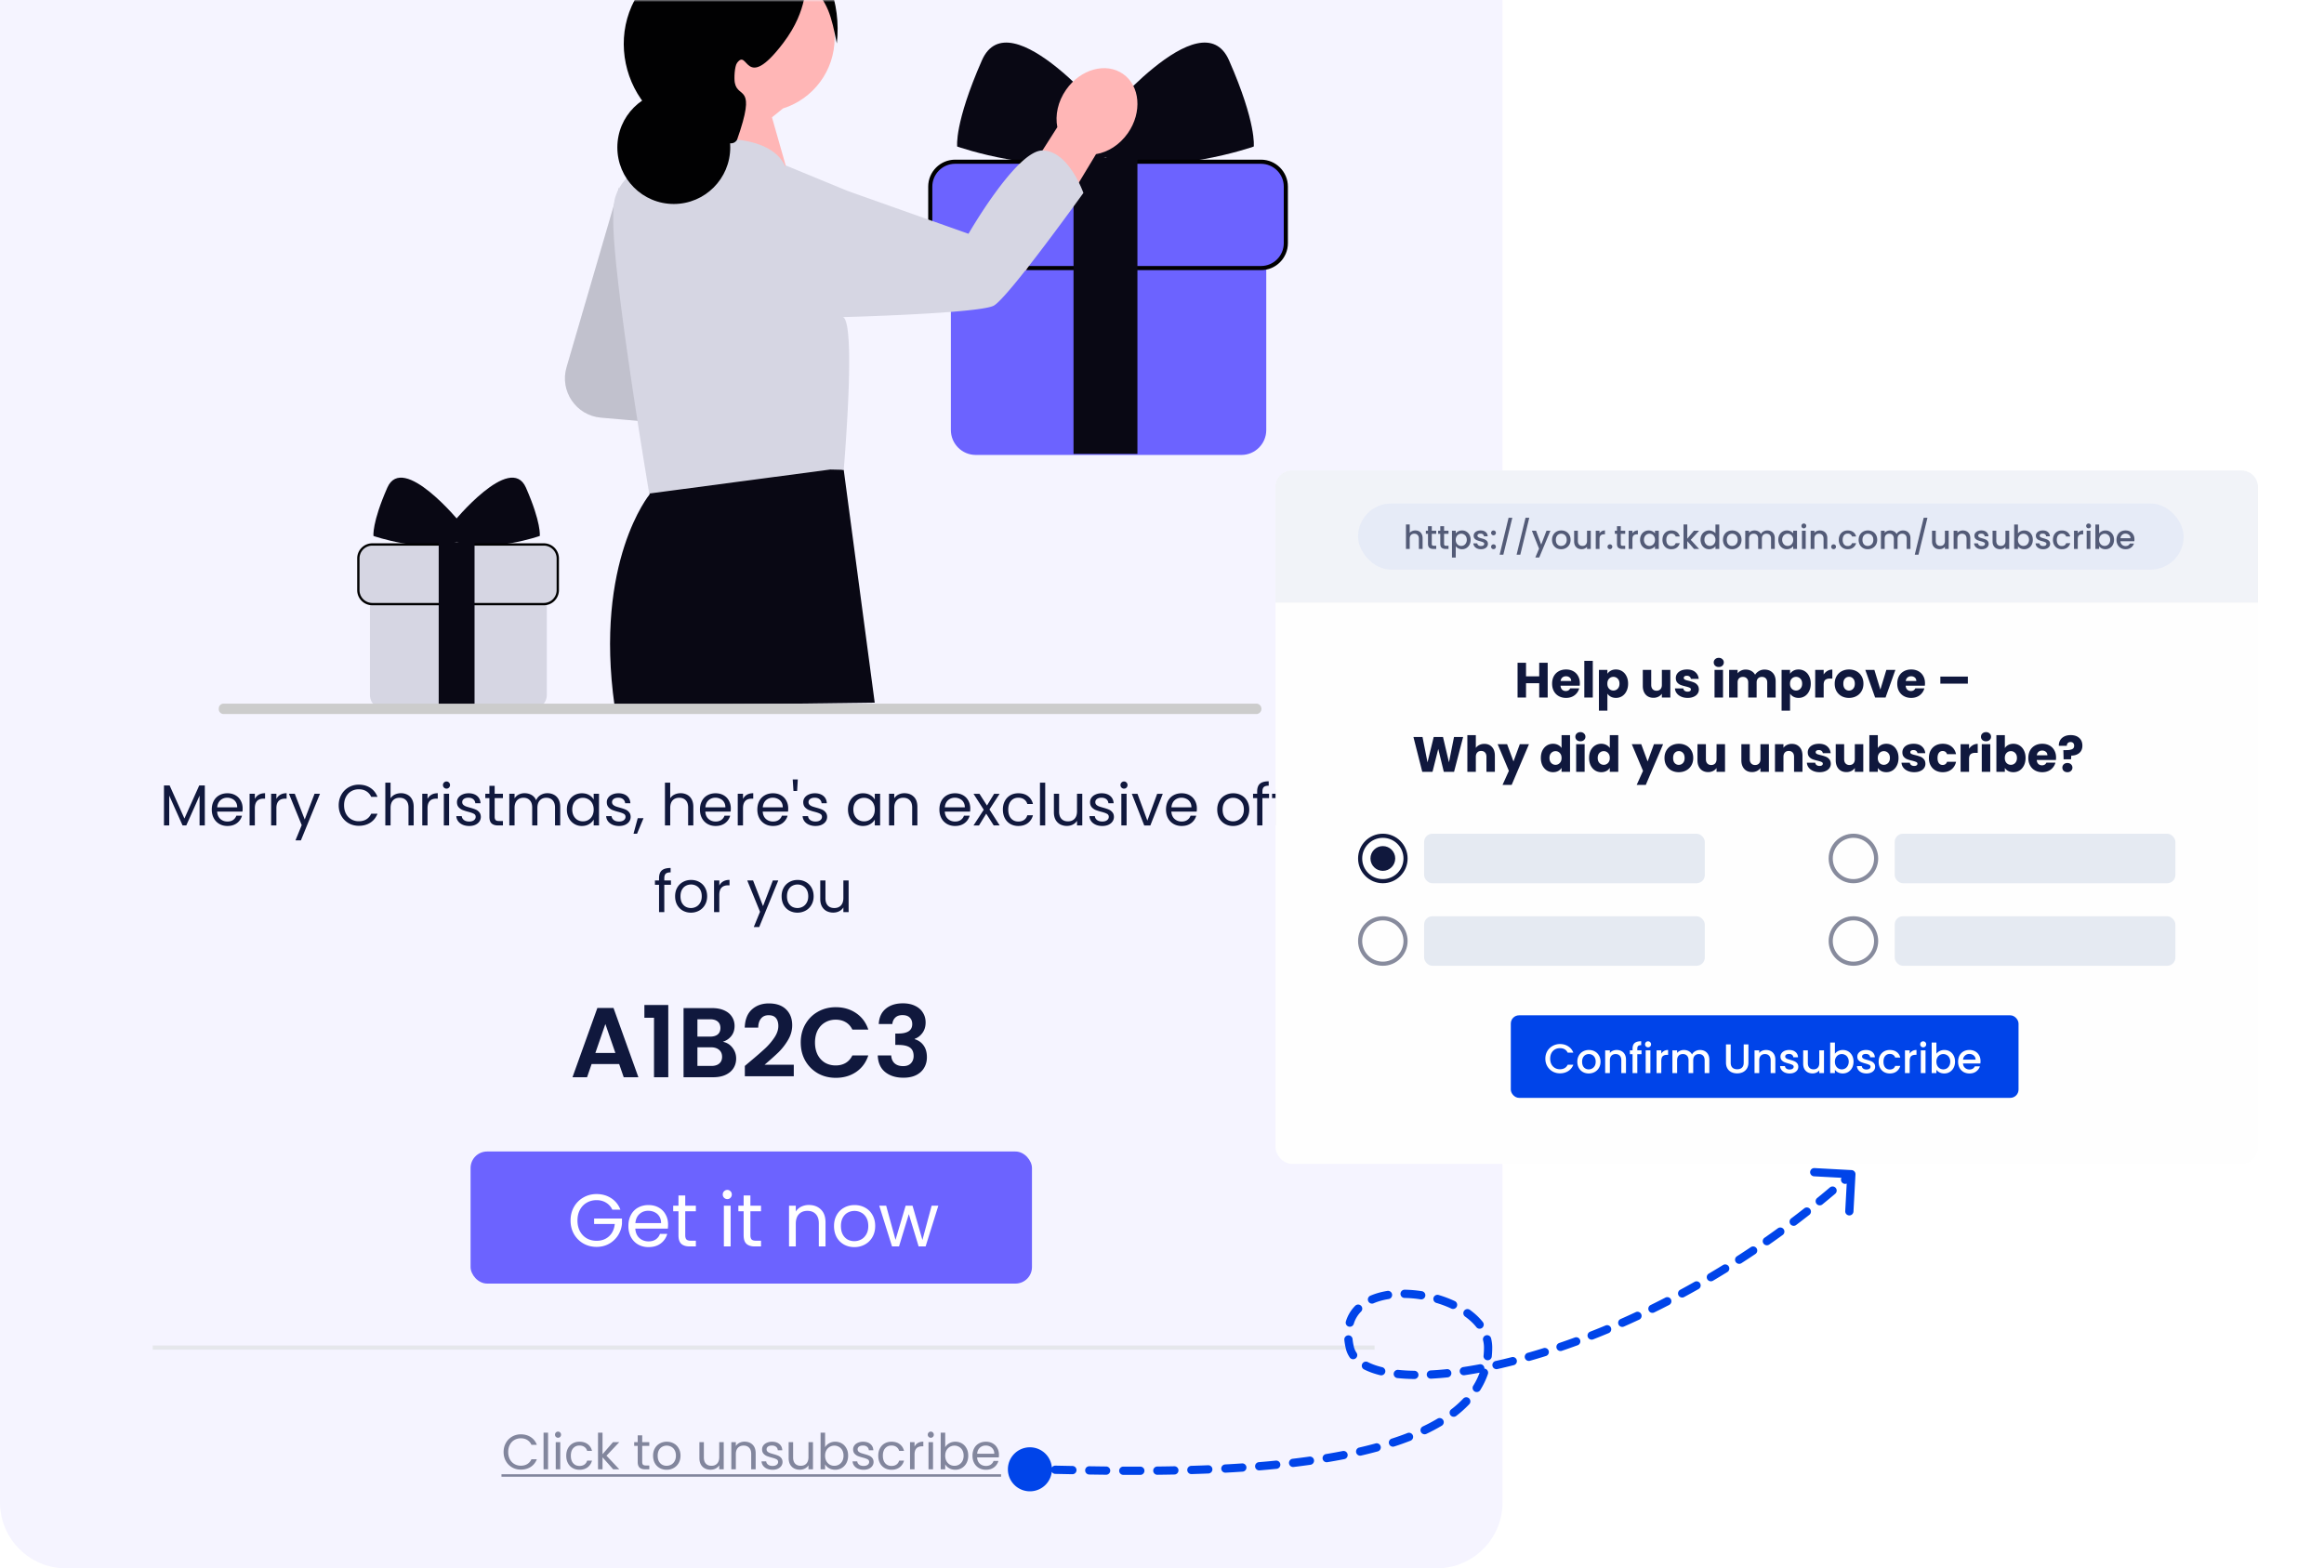 <svg xmlns="http://www.w3.org/2000/svg" width="563" height="380" fill="none"><path fill="#F5F4FF" d="M0 0h364v364c0 8.837-7.163 16-16 16H16c-8.837 0-16-7.163-16-16V0Z"/><path fill="#10183D" d="M49.62 190.312V200h-1.273v-7.224L45.127 200h-.897l-3.233-7.238V200h-1.275v-9.688h1.372l3.584 8.008 3.585-8.008h1.358Zm9.161 5.558c0 .243-.014.499-.042.77h-6.132c.047.756.303 1.349.77 1.778.476.42 1.05.63 1.722.63.55 0 1.008-.126 1.372-.378.373-.261.635-.607.784-1.036h1.372a3.334 3.334 0 0 1-1.232 1.806c-.616.457-1.381.686-2.296.686-.728 0-1.381-.163-1.96-.49a3.499 3.499 0 0 1-1.344-1.386c-.327-.607-.49-1.307-.49-2.1 0-.793.159-1.489.476-2.086a3.31 3.31 0 0 1 1.33-1.372c.579-.327 1.242-.49 1.988-.49.728 0 1.372.159 1.932.476.56.317.99.756 1.288 1.316.308.551.462 1.176.462 1.876Zm-1.316-.266c0-.485-.107-.901-.322-1.246a2.022 2.022 0 0 0-.882-.798 2.626 2.626 0 0 0-1.218-.28c-.644 0-1.194.205-1.652.616-.448.411-.704.98-.77 1.708h4.844Zm4.272-2.03c.224-.439.541-.779.952-1.022.42-.243.928-.364 1.526-.364v1.316h-.336c-1.428 0-2.142.775-2.142 2.324V200h-1.274v-7.672h1.274v1.246Zm5.222 0c.224-.439.542-.779.952-1.022.42-.243.93-.364 1.526-.364v1.316h-.336c-1.428 0-2.142.775-2.142 2.324V200h-1.274v-7.672h1.274v1.246Zm10.557-1.246-4.62 11.284H71.58l1.512-3.696-3.094-7.588h1.414l2.408 6.216 2.38-6.216h1.316Zm4.537 2.786c0-.952.215-1.806.644-2.562a4.68 4.68 0 0 1 1.75-1.792 4.885 4.885 0 0 1 2.478-.644c1.064 0 1.993.257 2.786.77.793.513 1.372 1.241 1.736 2.184h-1.526a3.046 3.046 0 0 0-1.176-1.358c-.504-.317-1.11-.476-1.82-.476-.681 0-1.293.159-1.834.476-.541.317-.966.77-1.274 1.358-.308.579-.462 1.26-.462 2.044 0 .775.154 1.456.462 2.044a3.335 3.335 0 0 0 1.274 1.344 3.561 3.561 0 0 0 1.834.476c.71 0 1.316-.154 1.82-.462.513-.317.905-.77 1.176-1.358h1.526c-.364.933-.943 1.657-1.736 2.17-.793.504-1.722.756-2.786.756-.905 0-1.731-.21-2.478-.63a4.705 4.705 0 0 1-1.75-1.778c-.43-.756-.644-1.61-.644-2.562Zm15.099-2.926a3.25 3.25 0 0 1 1.568.378c.466.243.83.611 1.092 1.106.27.495.406 1.097.406 1.806V200h-1.26v-4.34c0-.765-.192-1.349-.574-1.75-.383-.411-.906-.616-1.568-.616-.672 0-1.209.21-1.61.63-.392.42-.588 1.031-.588 1.834V200h-1.274v-10.36h1.274v3.78a2.522 2.522 0 0 1 1.036-.91 3.418 3.418 0 0 1 1.498-.322Zm6.421 1.386c.224-.439.541-.779.952-1.022.42-.243.928-.364 1.526-.364v1.316h-.336c-1.428 0-2.142.775-2.142 2.324V200h-1.274v-7.672h1.274v1.246Zm4.606-2.492a.839.839 0 0 1-.616-.252.837.837 0 0 1-.252-.616c0-.243.084-.448.252-.616a.839.839 0 0 1 .616-.252c.234 0 .43.084.588.252a.837.837 0 0 1 .252.616.837.837 0 0 1-.252.616.775.775 0 0 1-.588.252Zm.616 1.246V200h-1.274v-7.672h1.274Zm4.888 7.798c-.588 0-1.116-.098-1.582-.294-.467-.205-.836-.485-1.106-.84a2.267 2.267 0 0 1-.448-1.246h1.316c.037.383.214.695.532.938.326.243.751.364 1.274.364.485 0 .868-.107 1.148-.322.28-.215.42-.485.42-.812a.788.788 0 0 0-.448-.742c-.299-.168-.761-.331-1.386-.49a11.369 11.369 0 0 1-1.4-.448 2.652 2.652 0 0 1-.924-.686c-.252-.308-.378-.709-.378-1.204 0-.392.116-.751.35-1.078.233-.327.564-.583.994-.77.429-.196.919-.294 1.47-.294.849 0 1.535.215 2.058.644.522.429.802 1.017.84 1.764h-1.274a1.31 1.31 0 0 0-.49-.966c-.29-.243-.682-.364-1.176-.364-.458 0-.822.098-1.092.294-.271.196-.406.453-.406.77a.88.88 0 0 0 .238.63c.168.159.373.289.616.392.252.093.597.201 1.036.322.55.149.998.299 1.344.448.345.14.639.355.882.644.252.289.382.667.392 1.134 0 .42-.117.798-.35 1.134-.234.336-.565.602-.994.798-.42.187-.906.28-1.456.28Zm6.152-6.748v4.522c0 .373.079.639.238.798.159.149.434.224.826.224h.938V200h-1.148c-.709 0-1.241-.163-1.596-.49-.355-.327-.532-.863-.532-1.61v-4.522h-.994v-1.05h.994v-1.932h1.274v1.932h2.002v1.05h-2.002Zm12.772-1.19c.597 0 1.129.126 1.596.378.466.243.835.611 1.106 1.106.27.495.406 1.097.406 1.806V200h-1.26v-4.34c0-.765-.192-1.349-.574-1.75-.374-.411-.882-.616-1.526-.616-.663 0-1.19.215-1.582.644-.392.42-.588 1.031-.588 1.834V200h-1.26v-4.34c0-.765-.192-1.349-.574-1.75-.374-.411-.882-.616-1.526-.616-.663 0-1.19.215-1.582.644-.392.42-.588 1.031-.588 1.834V200h-1.274v-7.672h1.274v1.106a2.534 2.534 0 0 1 1.008-.924 3.11 3.11 0 0 1 1.414-.322c.644 0 1.213.145 1.708.434.494.289.863.714 1.106 1.274a2.514 2.514 0 0 1 1.064-1.26 3.129 3.129 0 0 1 1.652-.448Zm4.722 3.948c0-.784.158-1.47.476-2.058a3.458 3.458 0 0 1 1.302-1.386c.56-.327 1.18-.49 1.862-.49.672 0 1.255.145 1.75.434.494.289.863.653 1.106 1.092v-1.4h1.288V200h-1.288v-1.428c-.252.448-.63.821-1.134 1.12-.495.289-1.074.434-1.736.434a3.474 3.474 0 0 1-1.848-.504 3.528 3.528 0 0 1-1.302-1.414c-.318-.607-.476-1.297-.476-2.072Zm6.496.014c0-.579-.117-1.083-.35-1.512a2.418 2.418 0 0 0-.952-.98 2.5 2.5 0 0 0-1.302-.35c-.476 0-.91.112-1.302.336a2.438 2.438 0 0 0-.938.98c-.234.429-.35.933-.35 1.512 0 .588.116 1.101.35 1.54.233.429.546.761.938.994.392.224.826.336 1.302.336.476 0 .91-.112 1.302-.336.401-.233.718-.565.952-.994.233-.439.35-.947.35-1.526Zm6.157 3.976c-.588 0-1.116-.098-1.582-.294-.467-.205-.836-.485-1.106-.84a2.267 2.267 0 0 1-.448-1.246h1.316c.037.383.214.695.532.938.326.243.751.364 1.274.364.485 0 .868-.107 1.148-.322.28-.215.42-.485.42-.812a.788.788 0 0 0-.448-.742c-.299-.168-.761-.331-1.386-.49a11.369 11.369 0 0 1-1.4-.448 2.652 2.652 0 0 1-.924-.686c-.252-.308-.378-.709-.378-1.204 0-.392.116-.751.35-1.078.233-.327.564-.583.994-.77.429-.196.919-.294 1.47-.294.849 0 1.535.215 2.058.644.522.429.802 1.017.84 1.764h-1.274a1.31 1.31 0 0 0-.49-.966c-.29-.243-.682-.364-1.176-.364-.458 0-.822.098-1.092.294-.271.196-.406.453-.406.77a.88.88 0 0 0 .238.63c.168.159.373.289.616.392.252.093.597.201 1.036.322.55.149.998.299 1.344.448.345.14.639.355.882.644.252.289.382.667.392 1.134 0 .42-.117.798-.35 1.134-.234.336-.565.602-.994.798-.42.187-.906.28-1.456.28Zm5.914-1.89-1.568 3.766h-.854l1.022-3.766h1.4Zm9-6.048a3.25 3.25 0 0 1 1.568.378c.466.243.83.611 1.092 1.106.27.495.406 1.097.406 1.806V200h-1.26v-4.34c0-.765-.192-1.349-.574-1.75-.383-.411-.906-.616-1.568-.616-.672 0-1.209.21-1.61.63-.392.42-.588 1.031-.588 1.834V200h-1.274v-10.36h1.274v3.78a2.52 2.52 0 0 1 1.036-.91 3.416 3.416 0 0 1 1.498-.322Zm12.147 3.682c0 .243-.014.499-.042.77h-6.132c.047.756.303 1.349.77 1.778.476.42 1.05.63 1.722.63.551 0 1.008-.126 1.372-.378.373-.261.635-.607.784-1.036h1.372a3.332 3.332 0 0 1-1.232 1.806c-.616.457-1.381.686-2.296.686-.728 0-1.381-.163-1.96-.49a3.503 3.503 0 0 1-1.344-1.386c-.327-.607-.49-1.307-.49-2.1 0-.793.159-1.489.476-2.086a3.309 3.309 0 0 1 1.33-1.372c.579-.327 1.241-.49 1.988-.49.728 0 1.372.159 1.932.476.56.317.989.756 1.288 1.316.308.551.462 1.176.462 1.876Zm-1.316-.266c0-.485-.107-.901-.322-1.246a2.026 2.026 0 0 0-.882-.798 2.626 2.626 0 0 0-1.218-.28c-.644 0-1.195.205-1.652.616-.448.411-.705.98-.77 1.708h4.844Zm4.271-2.03c.224-.439.542-.779.952-1.022.42-.243.929-.364 1.526-.364v1.316h-.336c-1.428 0-2.142.775-2.142 2.324V200h-1.274v-7.672h1.274v1.246Zm10.949 2.296c0 .243-.014.499-.042.77h-6.132c.047.756.303 1.349.77 1.778.476.42 1.05.63 1.722.63.551 0 1.008-.126 1.372-.378.373-.261.635-.607.784-1.036h1.372a3.332 3.332 0 0 1-1.232 1.806c-.616.457-1.381.686-2.296.686-.728 0-1.381-.163-1.96-.49a3.503 3.503 0 0 1-1.344-1.386c-.327-.607-.49-1.307-.49-2.1 0-.793.159-1.489.476-2.086a3.309 3.309 0 0 1 1.33-1.372c.579-.327 1.241-.49 1.988-.49.728 0 1.372.159 1.932.476.56.317.989.756 1.288 1.316.308.551.462 1.176.462 1.876Zm-1.316-.266c0-.485-.107-.901-.322-1.246a2.026 2.026 0 0 0-.882-.798 2.626 2.626 0 0 0-1.218-.28c-.644 0-1.195.205-1.652.616-.448.411-.705.98-.77 1.708h4.844Zm3.642-6.748-.168 2.786h-.882l-.182-2.786h1.232Zm4.3 11.27a4.052 4.052 0 0 1-1.582-.294c-.466-.205-.835-.485-1.106-.84a2.275 2.275 0 0 1-.448-1.246h1.316c.038.383.215.695.532.938.327.243.752.364 1.274.364.486 0 .868-.107 1.148-.322.28-.215.42-.485.42-.812a.786.786 0 0 0-.448-.742c-.298-.168-.76-.331-1.386-.49a11.425 11.425 0 0 1-1.4-.448 2.67 2.67 0 0 1-.924-.686c-.252-.308-.378-.709-.378-1.204 0-.392.117-.751.35-1.078.234-.327.565-.583.994-.77.43-.196.92-.294 1.47-.294.85 0 1.536.215 2.058.644.523.429.803 1.017.84 1.764h-1.274a1.307 1.307 0 0 0-.49-.966c-.289-.243-.681-.364-1.176-.364-.457 0-.821.098-1.092.294-.27.196-.406.453-.406.77 0 .252.08.462.238.63.168.159.374.289.616.392.252.093.598.201 1.036.322.551.149.999.299 1.344.448.346.14.64.355.882.644.252.289.383.667.392 1.134 0 .42-.116.798-.35 1.134-.233.336-.564.602-.994.798-.42.187-.905.28-1.456.28Zm7.855-3.99c0-.784.159-1.47.476-2.058a3.471 3.471 0 0 1 1.302-1.386 3.625 3.625 0 0 1 1.862-.49c.672 0 1.256.145 1.75.434.495.289.864.653 1.106 1.092v-1.4h1.288V200h-1.288v-1.428c-.252.448-.63.821-1.134 1.12-.494.289-1.073.434-1.736.434a3.48 3.48 0 0 1-1.848-.504 3.542 3.542 0 0 1-1.302-1.414c-.317-.607-.476-1.297-.476-2.072Zm6.496.014c0-.579-.116-1.083-.35-1.512a2.405 2.405 0 0 0-.952-.98 2.5 2.5 0 0 0-1.302-.35c-.476 0-.91.112-1.302.336a2.444 2.444 0 0 0-.938.98c-.233.429-.35.933-.35 1.512 0 .588.117 1.101.35 1.54.234.429.546.761.938.994.392.224.826.336 1.302.336.476 0 .91-.112 1.302-.336.402-.233.719-.565.952-.994.234-.439.35-.947.35-1.526Zm7.179-3.962c.933 0 1.689.285 2.268.854.579.56.868 1.372.868 2.436V200h-1.26v-4.34c0-.765-.191-1.349-.574-1.75-.383-.411-.905-.616-1.568-.616-.672 0-1.209.21-1.61.63-.392.42-.588 1.031-.588 1.834V200h-1.274v-7.672h1.274v1.092a2.545 2.545 0 0 1 1.022-.91 3.231 3.231 0 0 1 1.442-.322Zm15.95 3.682c0 .243-.014.499-.042.77h-6.132c.046.756.303 1.349.77 1.778.476.42 1.05.63 1.722.63.55 0 1.008-.126 1.372-.378.373-.261.634-.607.784-1.036h1.372a3.338 3.338 0 0 1-1.232 1.806c-.616.457-1.382.686-2.296.686-.728 0-1.382-.163-1.96-.49a3.49 3.49 0 0 1-1.344-1.386c-.327-.607-.49-1.307-.49-2.1 0-.793.158-1.489.476-2.086a3.303 3.303 0 0 1 1.33-1.372c.578-.327 1.241-.49 1.988-.49.728 0 1.372.159 1.932.476.56.317.989.756 1.288 1.316.308.551.462 1.176.462 1.876Zm-1.316-.266c0-.485-.108-.901-.322-1.246a2.026 2.026 0 0 0-.882-.798 2.626 2.626 0 0 0-1.218-.28c-.644 0-1.195.205-1.652.616-.448.411-.705.98-.77 1.708h4.844Zm7.001 4.396-1.82-2.856-1.75 2.856h-1.33l2.478-3.808-2.478-3.864h1.442l1.82 2.842 1.736-2.842h1.33l-2.464 3.794L242.18 200h-1.442Zm2.219-3.85c0-.793.159-1.484.476-2.072a3.436 3.436 0 0 1 1.316-1.386c.57-.327 1.218-.49 1.946-.49.943 0 1.718.229 2.324.686.616.457 1.022 1.092 1.218 1.904h-1.372a1.954 1.954 0 0 0-.77-1.106c-.373-.271-.84-.406-1.4-.406-.728 0-1.316.252-1.764.756-.448.495-.672 1.199-.672 2.114 0 .924.224 1.638.672 2.142.448.504 1.036.756 1.764.756.56 0 1.027-.131 1.4-.392.374-.261.63-.635.77-1.12h1.372c-.205.784-.616 1.414-1.232 1.89-.616.467-1.386.7-2.31.7-.728 0-1.376-.163-1.946-.49a3.436 3.436 0 0 1-1.316-1.386c-.317-.597-.476-1.297-.476-2.1Zm10.254-6.51V200h-1.274v-10.36h1.274Zm8.976 2.688V200h-1.274v-1.134c-.243.392-.584.7-1.022.924-.43.215-.906.322-1.428.322a3.488 3.488 0 0 1-1.61-.364 2.784 2.784 0 0 1-1.134-1.12c-.271-.495-.406-1.097-.406-1.806v-4.494h1.26v4.326c0 .756.191 1.339.574 1.75.382.401.905.602 1.568.602.681 0 1.218-.21 1.61-.63.392-.42.588-1.031.588-1.834v-4.214h1.274Zm4.867 7.798c-.588 0-1.116-.098-1.582-.294-.467-.205-.836-.485-1.106-.84a2.267 2.267 0 0 1-.448-1.246h1.316c.037.383.214.695.532.938.326.243.751.364 1.274.364.485 0 .868-.107 1.148-.322.28-.215.42-.485.42-.812a.788.788 0 0 0-.448-.742c-.299-.168-.761-.331-1.386-.49a11.369 11.369 0 0 1-1.4-.448 2.652 2.652 0 0 1-.924-.686c-.252-.308-.378-.709-.378-1.204 0-.392.116-.751.35-1.078.233-.327.564-.583.994-.77.429-.196.919-.294 1.47-.294.849 0 1.535.215 2.058.644.522.429.802 1.017.84 1.764h-1.274a1.31 1.31 0 0 0-.49-.966c-.29-.243-.682-.364-1.176-.364-.458 0-.822.098-1.092.294-.271.196-.406.453-.406.77a.88.88 0 0 0 .238.63c.168.159.373.289.616.392.252.093.597.201 1.036.322.55.149.998.299 1.344.448.345.14.639.355.882.644.252.289.382.667.392 1.134 0 .42-.117.798-.35 1.134-.234.336-.565.602-.994.798-.42.187-.906.28-1.456.28Zm5.256-9.044a.839.839 0 0 1-.616-.252.837.837 0 0 1-.252-.616c0-.243.084-.448.252-.616a.839.839 0 0 1 .616-.252c.234 0 .43.084.588.252a.837.837 0 0 1 .252.616.837.837 0 0 1-.252.616.775.775 0 0 1-.588.252Zm.616 1.246V200h-1.274v-7.672h1.274Zm5.028 6.496 2.38-6.496h1.358l-3.01 7.672h-1.484l-3.01-7.672h1.372l2.394 6.496Zm11.991-2.954c0 .243-.014.499-.042.77h-6.132c.047.756.304 1.349.77 1.778.476.42 1.05.63 1.722.63.551 0 1.008-.126 1.372-.378.374-.261.635-.607.784-1.036h1.372a3.332 3.332 0 0 1-1.232 1.806c-.616.457-1.381.686-2.296.686-.728 0-1.381-.163-1.96-.49a3.503 3.503 0 0 1-1.344-1.386c-.326-.607-.49-1.307-.49-2.1 0-.793.159-1.489.476-2.086a3.315 3.315 0 0 1 1.33-1.372c.579-.327 1.242-.49 1.988-.49.728 0 1.372.159 1.932.476.56.317.99.756 1.288 1.316.308.551.462 1.176.462 1.876Zm-1.316-.266c0-.485-.107-.901-.322-1.246a2.015 2.015 0 0 0-.882-.798 2.626 2.626 0 0 0-1.218-.28c-.644 0-1.194.205-1.652.616-.448.411-.704.98-.77 1.708h4.844Zm10.076 4.522a3.965 3.965 0 0 1-1.96-.49 3.57 3.57 0 0 1-1.372-1.386c-.326-.607-.49-1.307-.49-2.1 0-.784.168-1.475.504-2.072a3.508 3.508 0 0 1 1.4-1.386c.588-.327 1.246-.49 1.974-.49s1.386.163 1.974.49a3.44 3.44 0 0 1 1.386 1.372c.346.597.518 1.293.518 2.086 0 .793-.177 1.493-.532 2.1a3.602 3.602 0 0 1-1.414 1.386 4.07 4.07 0 0 1-1.988.49Zm0-1.12c.458 0 .887-.107 1.288-.322.402-.215.724-.537.966-.966.252-.429.378-.952.378-1.568 0-.616-.121-1.139-.364-1.568-.242-.429-.56-.747-.952-.952a2.605 2.605 0 0 0-1.274-.322c-.466 0-.896.107-1.288.322-.382.205-.69.523-.924.952-.233.429-.35.952-.35 1.568 0 .625.112 1.153.336 1.582.234.429.542.751.924.966.383.205.803.308 1.26.308Zm8.731-5.628h-1.61V200h-1.274v-6.622h-.994v-1.05h.994v-.546c0-.859.22-1.484.658-1.876.448-.401 1.162-.602 2.142-.602v1.064c-.56 0-.956.112-1.19.336-.224.215-.336.574-.336 1.078v.546h1.61v1.05Zm4.608 0h-1.61V200h-1.274v-6.622h-.994v-1.05h.994v-.546c0-.859.219-1.484.658-1.876.448-.401 1.162-.602 2.142-.602v1.064c-.56 0-.957.112-1.19.336-.224.215-.336.574-.336 1.078v.546h1.61v1.05Zm8.485 2.492c0 .243-.014.499-.042.77h-6.132c.047.756.304 1.349.77 1.778.476.42 1.05.63 1.722.63.551 0 1.008-.126 1.372-.378.374-.261.635-.607.784-1.036h1.372a3.332 3.332 0 0 1-1.232 1.806c-.616.457-1.381.686-2.296.686-.728 0-1.381-.163-1.96-.49a3.503 3.503 0 0 1-1.344-1.386c-.326-.607-.49-1.307-.49-2.1 0-.793.159-1.489.476-2.086a3.315 3.315 0 0 1 1.33-1.372c.579-.327 1.242-.49 1.988-.49.728 0 1.372.159 1.932.476.56.317.99.756 1.288 1.316.308.551.462 1.176.462 1.876Zm-1.316-.266c0-.485-.107-.901-.322-1.246a2.015 2.015 0 0 0-.882-.798 2.626 2.626 0 0 0-1.218-.28c-.644 0-1.194.205-1.652.616-.448.411-.704.98-.77 1.708h4.844Zm4.272-2.03c.224-.439.541-.779.952-1.022.42-.243.928-.364 1.526-.364v1.316h-.336c-1.428 0-2.142.775-2.142 2.324V200h-1.274v-7.672h1.274v1.246Zm-160.943 20.804h-1.61V221h-1.274v-6.622h-.994v-1.05h.994v-.546c0-.859.219-1.484.658-1.876.448-.401 1.162-.602 2.142-.602v1.064c-.56 0-.957.112-1.19.336-.224.215-.336.574-.336 1.078v.546h1.61v1.05Zm4.831 6.748a3.965 3.965 0 0 1-1.96-.49 3.57 3.57 0 0 1-1.372-1.386c-.326-.607-.49-1.307-.49-2.1 0-.784.168-1.475.504-2.072a3.508 3.508 0 0 1 1.4-1.386c.588-.327 1.246-.49 1.974-.49s1.386.163 1.974.49a3.44 3.44 0 0 1 1.386 1.372c.346.597.518 1.293.518 2.086 0 .793-.177 1.493-.532 2.1a3.602 3.602 0 0 1-1.414 1.386 4.07 4.07 0 0 1-1.988.49Zm0-1.12c.458 0 .887-.107 1.288-.322.402-.215.724-.537.966-.966.252-.429.378-.952.378-1.568 0-.616-.121-1.139-.364-1.568-.242-.429-.56-.747-.952-.952a2.605 2.605 0 0 0-1.274-.322c-.466 0-.896.107-1.288.322-.382.205-.69.523-.924.952-.233.429-.35.952-.35 1.568 0 .625.112 1.153.336 1.582.234.429.542.751.924.966.383.205.803.308 1.26.308Zm6.883-5.432c.224-.439.542-.779.952-1.022.42-.243.929-.364 1.526-.364v1.316h-.336c-1.428 0-2.142.775-2.142 2.324V221h-1.274v-7.672h1.274v1.246Zm14.289-1.246-4.62 11.284h-1.316l1.512-3.696-3.094-7.588h1.414l2.408 6.216 2.38-6.216h1.316Zm4.627 7.798a3.963 3.963 0 0 1-1.96-.49 3.564 3.564 0 0 1-1.372-1.386c-.327-.607-.49-1.307-.49-2.1 0-.784.168-1.475.504-2.072a3.501 3.501 0 0 1 1.4-1.386c.588-.327 1.246-.49 1.974-.49s1.386.163 1.974.49a3.44 3.44 0 0 1 1.386 1.372c.345.597.518 1.293.518 2.086 0 .793-.177 1.493-.532 2.1a3.609 3.609 0 0 1-1.414 1.386 4.07 4.07 0 0 1-1.988.49Zm0-1.12c.457 0 .887-.107 1.288-.322.401-.215.723-.537.966-.966.252-.429.378-.952.378-1.568 0-.616-.121-1.139-.364-1.568-.243-.429-.56-.747-.952-.952a2.607 2.607 0 0 0-1.274-.322c-.467 0-.896.107-1.288.322-.383.205-.691.523-.924.952-.233.429-.35.952-.35 1.568 0 .625.112 1.153.336 1.582.233.429.541.751.924.966.383.205.803.308 1.26.308Zm12.413-6.678V221h-1.274v-1.134c-.243.392-.583.7-1.022.924a3.142 3.142 0 0 1-1.428.322 3.49 3.49 0 0 1-1.61-.364 2.784 2.784 0 0 1-1.134-1.12c-.271-.495-.406-1.097-.406-1.806v-4.494h1.26v4.326c0 .756.191 1.339.574 1.75.383.401.905.602 1.568.602.681 0 1.218-.21 1.61-.63.392-.42.588-1.031.588-1.834v-4.214h1.274Zm-55.591 44.48h-6.672L142.218 261h-3.528l6.024-16.776h3.912L154.65 261h-3.552l-1.104-3.192Zm-.912-2.688-2.424-7.008-2.424 7.008h4.848Zm7.028-8.52v-3.096h5.784V261h-3.456v-14.4h-2.328Zm18.991 5.808c.944.176 1.72.648 2.328 1.416.608.768.912 1.648.912 2.64 0 .896-.224 1.688-.672 2.376-.432.672-1.064 1.2-1.896 1.584-.832.384-1.816.576-2.952.576h-7.224v-16.752h6.912c1.136 0 2.112.184 2.928.552.832.368 1.456.88 1.872 1.536.432.656.648 1.4.648 2.232 0 .976-.264 1.792-.792 2.448-.512.656-1.2 1.12-2.064 1.392Zm-6.144-1.248h3.072c.8 0 1.416-.176 1.848-.528.432-.368.648-.888.648-1.56s-.216-1.192-.648-1.56c-.432-.368-1.048-.552-1.848-.552h-3.072v4.2Zm3.384 7.104c.816 0 1.448-.192 1.896-.576.464-.384.696-.928.696-1.632 0-.72-.24-1.28-.72-1.68-.48-.416-1.128-.624-1.944-.624h-3.312v4.512h3.384Zm9.35-1.056c1.536-1.28 2.76-2.344 3.672-3.192a15.193 15.193 0 0 0 2.28-2.688c.608-.928.912-1.84.912-2.736 0-.816-.192-1.456-.576-1.92-.384-.464-.976-.696-1.776-.696s-1.416.272-1.848.816c-.432.528-.656 1.256-.672 2.184h-3.264c.064-1.92.632-3.376 1.704-4.368 1.088-.992 2.464-1.488 4.128-1.488 1.824 0 3.224.488 4.2 1.464.976.96 1.464 2.232 1.464 3.816 0 1.248-.336 2.44-1.008 3.576a14.444 14.444 0 0 1-2.304 2.976c-.864.832-1.992 1.84-3.384 3.024h7.08v2.784h-11.856v-2.496l1.248-1.056Zm12.294-4.608c0-1.648.368-3.12 1.104-4.416.752-1.312 1.768-2.328 3.048-3.048 1.296-.736 2.744-1.104 4.344-1.104 1.872 0 3.512.48 4.92 1.44s2.392 2.288 2.952 3.984h-3.864c-.384-.8-.928-1.4-1.632-1.8-.688-.4-1.488-.6-2.4-.6-.976 0-1.848.232-2.616.696-.752.448-1.344 1.088-1.776 1.92-.416.832-.624 1.808-.624 2.928 0 1.104.208 2.08.624 2.928.432.832 1.024 1.48 1.776 1.944.768.448 1.64.672 2.616.672.912 0 1.712-.2 2.4-.6.704-.416 1.248-1.024 1.632-1.824h3.864c-.56 1.712-1.544 3.048-2.952 4.008-1.392.944-3.032 1.416-4.92 1.416-1.6 0-3.048-.36-4.344-1.08a8.195 8.195 0 0 1-3.048-3.048c-.736-1.296-1.104-2.768-1.104-4.416Zm18.901-4.488c.08-1.6.64-2.832 1.68-3.696 1.056-.88 2.44-1.32 4.152-1.32 1.168 0 2.168.208 3 .624.832.4 1.456.952 1.872 1.656.432.688.648 1.472.648 2.352 0 1.008-.264 1.864-.792 2.568-.512.688-1.128 1.152-1.848 1.392v.096c.928.288 1.648.8 2.16 1.536.528.736.792 1.68.792 2.832 0 .96-.224 1.816-.672 2.568-.432.752-1.08 1.344-1.944 1.776-.848.416-1.872.624-3.072.624-1.808 0-3.28-.456-4.416-1.368-1.136-.912-1.736-2.256-1.8-4.032h3.264c.032.784.296 1.416.792 1.896.512.464 1.208.696 2.088.696.816 0 1.44-.224 1.872-.672.448-.464.672-1.056.672-1.776 0-.96-.304-1.648-.912-2.064-.608-.416-1.552-.624-2.832-.624h-.696v-2.76h.696c2.272 0 3.408-.76 3.408-2.28 0-.688-.208-1.224-.624-1.608-.4-.384-.984-.576-1.752-.576-.752 0-1.336.208-1.752.624-.4.4-.632.912-.696 1.536h-3.288Z"/><mask id="b" width="364" height="183" x="0" y="0" maskUnits="userSpaceOnUse" style="mask-type:alpha"><path fill="#F5F4FF" d="M0 0h364v167c0 8.837-7.163 16-16 16H16c-8.837 0-16-7.163-16-16V0Z"/></mask><g clip-path="url(#a)" mask="url(#b)"><path fill="#6C63FF" d="M300.739 110.227h-64.368c-3.318 0-6.017-2.705-6.017-6.029V60.222c0-3.324 2.699-6.029 6.017-6.029h64.368c3.318 0 6.018 2.705 6.018 6.029v43.976c0 3.324-2.7 6.029-6.018 6.029Z"/><path fill="#090814" d="M266.254 29.728S291.014-.68 297.74 14.622c6.726 15.301 5.987 20.882 5.987 20.882s-21.146 7.41-35.921 2.665l-1.552-8.441Z"/><path fill="#090814" d="M269.358 29.728S244.598-.68 237.872 14.622c-6.726 15.301-5.987 20.882-5.987 20.882s21.146 7.41 35.921 2.665l1.552-8.441Z"/><path fill="#6C63FF" d="M305.483 64.95h-74.106c-3.318 0-6.018-2.704-6.018-6.029V45.213c0-3.324 2.7-6.028 6.018-6.028h74.106c3.318 0 6.017 2.704 6.017 6.028v13.708c0 3.325-2.699 6.029-6.017 6.029Z"/><path fill="#000" d="M305.484 65.45h-74.106c-3.593 0-6.517-2.929-6.517-6.529V45.213c0-3.6 2.924-6.529 6.517-6.529h74.106c3.594 0 6.517 2.93 6.517 6.53V58.92c0 3.6-2.923 6.53-6.517 6.53Zm-74.106-25.765c-3.043 0-5.518 2.48-5.518 5.528v13.708c0 3.049 2.475 5.529 5.518 5.529h74.106c3.043 0 5.518-2.48 5.518-5.529V45.213c0-3.048-2.475-5.528-5.518-5.528h-74.106Z"/><path fill="#090814" d="M275.547 38.184h-15.481v71.792h15.481V38.184Z"/><path fill="#D6D6E3" d="M129.092 171.763h-36.1a3.382 3.382 0 0 1-3.375-3.381v-24.664a3.382 3.382 0 0 1 3.375-3.381h36.1a3.382 3.382 0 0 1 3.375 3.381v24.664a3.382 3.382 0 0 1-3.375 3.381Z"/><path fill="#090814" d="M109.75 126.616s13.886-17.053 17.659-8.472c3.772 8.582 3.357 11.711 3.357 11.711s-11.859 4.156-20.146 1.495l-.87-4.734Z"/><path fill="#090814" d="M111.493 126.616s-13.887-17.053-17.659-8.472c-3.772 8.582-3.358 11.711-3.358 11.711s11.86 4.156 20.146 1.495l.871-4.734Z"/><path fill="#D6D6E3" d="M131.753 146.37H90.191a3.382 3.382 0 0 1-3.375-3.381v-7.688a3.382 3.382 0 0 1 3.375-3.381h41.562a3.382 3.382 0 0 1 3.375 3.381v7.688a3.382 3.382 0 0 1-3.375 3.381Z"/><path fill="#000" d="M131.752 146.651H90.19a3.663 3.663 0 0 1-3.655-3.662v-7.688a3.663 3.663 0 0 1 3.655-3.662h41.562a3.662 3.662 0 0 1 3.654 3.662v7.688a3.662 3.662 0 0 1-3.654 3.662ZM90.19 132.2a3.101 3.101 0 0 0-3.095 3.101v7.688a3.1 3.1 0 0 0 3.095 3.1h41.562a3.1 3.1 0 0 0 3.094-3.1v-7.688a3.101 3.101 0 0 0-3.094-3.101H90.19Z"/><path fill="#090814" d="M114.961 131.359h-8.682v40.264h8.682v-40.264Z"/><path fill="#D6D6E3" d="m149.972 45.392-12.73 43.596c-1.69 5.79 2.328 11.681 8.326 12.207l13.891 1.218-9.487-57.021Z"/><path fill="#000" d="m149.972 45.392-12.73 43.596c-1.69 5.79 2.328 11.681 8.326 12.207l13.891 1.218-9.487-57.021Z" opacity=".1"/><path fill="#FFB6B6" d="m265.516 37.35-17.028 28.212-8.017-10.176 15.669-24.578c-.557-2.859.117-6.178 2.109-9.044 3.485-5.015 9.669-6.738 13.812-3.848 4.142 2.89 4.675 9.298 1.19 14.313-1.992 2.866-4.865 4.651-7.735 5.12Z"/><path fill="#090814" d="m159.357 105.743-2.045 6.967.07 7.065s-13.45 16.206-8.495 51.259l63.017-.791-7.507-56.405-45.04-8.095Z"/><path fill="#FFB6B6" d="M166.451 9.193c0-9.888 8.001-17.904 17.871-17.904s17.87 8.016 17.87 17.904c0 8.02-5.262 14.806-12.516 17.085l-2.664 2.151 4.783 16.773-5.574 3.95-17.612-14.703s3.805-4.855 5.846-10.33c-4.823-3.206-8.004-8.693-8.004-14.926Z"/><path fill="#D6D6E3" d="M252.594 36.454c-6.309-.097-17.972 20.188-17.972 20.188l-9.581-3.394-19.705-6.989-15.101-6.227.066.457a7.712 7.712 0 0 0-.195-.434c-1.588-3.278-6.199-7.134-19.292-6.37l-6.165 4.876-.839.667s-3.89-.337-7.766 1.212c-2.804 1.13-5.608 3.237-6.935 7.175-.687 2.032-.687 6.232-.275 11.568 1.492 19.321 8.443 60.396 8.443 60.396l43.881-5.82 3.237.076s.385-4.427.728-10.225c.213-3.402.406-7.265.516-10.983.075-2.727.096-5.37.048-7.698-.007-.145-.007-.29-.014-.434-.13-4.248-.557-7.326-1.471-7.664 0 0 2.839-.076 6.935-.227 9.897-.372 27.148-1.205 29.609-2.548 3.477-1.893 21.711-27.308 21.711-27.308s-3.546-10.191-9.863-10.294Z"/><path fill="#010102" d="M202.72 10.514c-1.35-6.616-1.997-10.005-6.904-14.686-1.165.165.307 6.215-6.112 14.643-9.332 12.251-8.402 1.018-11.161 4.792-.599.82-.729 3.776-.532 4.792.778 4.019 5.382.095.532 13.845-.722 1.07-1.573.81-2.658.799-.084-.001.467-.107-1.594-.533-.984-.203-2.361-.444-4.011-.722-19.173-3.237-25.944-27.475-11.124-40.085 3.372-2.869 6.681-5.043 9.554-6.05 8.654-3.035 28.37-1.063 32.155 8.785 1.806 4.698 2.409 9.511 1.855 14.42Z"/><path fill="#010102" d="M163.229 49.422c7.553 0 13.675-6.134 13.675-13.7 0-7.567-6.122-13.7-13.675-13.7-7.552 0-13.674 6.133-13.674 13.7 0 7.566 6.122 13.7 13.674 13.7Z"/><path fill="#CCC" d="M304.486 173H54.085a1.179 1.179 0 0 1-1.082-1.26 1.177 1.177 0 0 1 1.081-1.253h250.402c.569.07 1.019.521 1.089 1.091a1.264 1.264 0 0 1-1.089 1.422Z"/></g><rect width="136" height="32" x="114" y="279" fill="#6C63FF" rx="4"/><path fill="#fff" d="M148.337 293.09a3.844 3.844 0 0 0-1.512-1.692c-.66-.408-1.428-.612-2.304-.612-.876 0-1.668.204-2.376.612-.696.396-1.248.972-1.656 1.728-.396.744-.594 1.608-.594 2.592s.198 1.848.594 2.592c.408.744.96 1.32 1.656 1.728.708.396 1.5.594 2.376.594 1.224 0 2.232-.366 3.024-1.098.792-.732 1.254-1.722 1.386-2.97h-5.004v-1.332h6.75v1.26a6.289 6.289 0 0 1-.972 2.844 6.11 6.11 0 0 1-2.178 2.034c-.9.492-1.902.738-3.006.738-1.164 0-2.226-.27-3.186-.81a6.146 6.146 0 0 1-2.286-2.286c-.552-.972-.828-2.07-.828-3.294 0-1.224.276-2.322.828-3.294a5.976 5.976 0 0 1 2.286-2.286c.96-.552 2.022-.828 3.186-.828 1.332 0 2.508.33 3.528.99 1.032.66 1.782 1.59 2.25 2.79h-1.962Zm13.506 3.6c0 .312-.018.642-.054.99h-7.884c.06.972.39 1.734.99 2.286.612.54 1.35.81 2.214.81.708 0 1.296-.162 1.764-.486.48-.336.816-.78 1.008-1.332h1.764a4.284 4.284 0 0 1-1.584 2.322c-.792.588-1.776.882-2.952.882-.936 0-1.776-.21-2.52-.63a4.492 4.492 0 0 1-1.728-1.782c-.42-.78-.63-1.68-.63-2.7 0-1.02.204-1.914.612-2.682a4.254 4.254 0 0 1 1.71-1.764c.744-.42 1.596-.63 2.556-.63.936 0 1.764.204 2.484.612.72.408 1.272.972 1.656 1.692.396.708.594 1.512.594 2.412Zm-1.692-.342c0-.624-.138-1.158-.414-1.602a2.605 2.605 0 0 0-1.134-1.026c-.468-.24-.99-.36-1.566-.36-.828 0-1.536.264-2.124.792-.576.528-.906 1.26-.99 2.196h6.228Zm5.852-2.862v5.814c0 .48.102.822.306 1.026.204.192.558.288 1.062.288h1.206V302h-1.476c-.912 0-1.596-.21-2.052-.63-.456-.42-.684-1.11-.684-2.07v-5.814h-1.278v-1.35h1.278v-2.484h1.638v2.484h2.574v1.35h-2.574Zm10.204-2.952c-.312 0-.576-.108-.792-.324a1.077 1.077 0 0 1-.324-.792c0-.312.108-.576.324-.792.216-.216.48-.324.792-.324.3 0 .552.108.756.324.216.216.324.48.324.792 0 .312-.108.576-.324.792a.998.998 0 0 1-.756.324Zm.792 1.602V302h-1.638v-9.864h1.638Zm4.789 1.35v5.814c0 .48.102.822.306 1.026.204.192.558.288 1.062.288h1.206V302h-1.476c-.912 0-1.596-.21-2.052-.63-.456-.42-.684-1.11-.684-2.07v-5.814h-1.278v-1.35h1.278v-2.484h1.638v2.484h2.574v1.35h-2.574Zm14.164-1.53c1.2 0 2.172.366 2.916 1.098.744.72 1.116 1.764 1.116 3.132V302h-1.62v-5.58c0-.984-.246-1.734-.738-2.25-.492-.528-1.164-.792-2.016-.792-.864 0-1.554.27-2.07.81-.504.54-.756 1.326-.756 2.358V302h-1.638v-9.864h1.638v1.404a3.266 3.266 0 0 1 1.314-1.17 4.16 4.16 0 0 1 1.854-.414Zm11.009 10.206c-.924 0-1.764-.21-2.52-.63a4.58 4.58 0 0 1-1.764-1.782c-.42-.78-.63-1.68-.63-2.7 0-1.008.216-1.896.648-2.664a4.51 4.51 0 0 1 1.8-1.782c.756-.42 1.602-.63 2.538-.63.936 0 1.782.21 2.538.63.756.408 1.35.996 1.782 1.764.444.768.666 1.662.666 2.682s-.228 1.92-.684 2.7a4.634 4.634 0 0 1-1.818 1.782c-.768.42-1.62.63-2.556.63Zm0-1.44c.588 0 1.14-.138 1.656-.414.516-.276.93-.69 1.242-1.242.324-.552.486-1.224.486-2.016s-.156-1.464-.468-2.016c-.312-.552-.72-.96-1.224-1.224a3.356 3.356 0 0 0-1.638-.414c-.6 0-1.152.138-1.656.414-.492.264-.888.672-1.188 1.224-.3.552-.45 1.224-.45 2.016 0 .804.144 1.482.432 2.034.3.552.696.966 1.188 1.242a3.372 3.372 0 0 0 1.62.396Zm20.352-8.586L224.235 302h-1.692l-2.376-7.83-2.376 7.83h-1.692l-3.096-9.864h1.674l2.268 8.28 2.448-8.28h1.674l2.394 8.298 2.232-8.298h1.62Z"/><path fill="#10183D" fill-opacity=".5" d="M122 351.812c0-.816.184-1.548.552-2.196a4.012 4.012 0 0 1 1.5-1.536 4.185 4.185 0 0 1 2.124-.552c.912 0 1.708.22 2.388.66.68.44 1.176 1.064 1.488 1.872h-1.308a2.614 2.614 0 0 0-1.008-1.164c-.432-.272-.952-.408-1.56-.408a3.05 3.05 0 0 0-1.572.408c-.464.272-.828.66-1.092 1.164-.264.496-.396 1.08-.396 1.752 0 .664.132 1.248.396 1.752.264.496.628.88 1.092 1.152a3.05 3.05 0 0 0 1.572.408c.608 0 1.128-.132 1.56-.396.44-.272.776-.66 1.008-1.164h1.308c-.312.8-.808 1.42-1.488 1.86-.68.432-1.476.648-2.388.648-.776 0-1.484-.18-2.124-.54a4.035 4.035 0 0 1-1.5-1.524c-.368-.648-.552-1.38-.552-2.196Zm10.77-4.692V356h-1.092v-8.88h1.092Zm2.425 1.236a.718.718 0 0 1-.528-.216.718.718 0 0 1-.216-.528c0-.208.072-.384.216-.528a.718.718 0 0 1 .528-.216c.2 0 .368.072.504.216.144.144.216.32.216.528a.718.718 0 0 1-.216.528.666.666 0 0 1-.504.216Zm.528 1.068V356h-1.092v-6.576h1.092Zm1.453 3.276c0-.68.136-1.272.408-1.776a2.938 2.938 0 0 1 1.128-1.188c.488-.28 1.044-.42 1.668-.42.808 0 1.472.196 1.992.588.528.392.876.936 1.044 1.632h-1.176a1.679 1.679 0 0 0-.66-.948c-.32-.232-.72-.348-1.2-.348-.624 0-1.128.216-1.512.648-.384.424-.576 1.028-.576 1.812 0 .792.192 1.404.576 1.836.384.432.888.648 1.512.648.48 0 .88-.112 1.2-.336.32-.224.54-.544.66-.96h1.176a2.921 2.921 0 0 1-1.056 1.62c-.528.4-1.188.6-1.98.6-.624 0-1.18-.14-1.668-.42a2.938 2.938 0 0 1-1.128-1.188c-.272-.512-.408-1.112-.408-1.8Zm11.369 3.3-2.58-2.904V356h-1.092v-8.88h1.092v5.22l2.532-2.916h1.524l-3.096 3.276 3.108 3.3h-1.488Zm7.035-5.676v3.876c0 .32.068.548.204.684.136.128.372.192.708.192h.804V356h-.984c-.608 0-1.064-.14-1.368-.42-.304-.28-.456-.74-.456-1.38v-3.876h-.852v-.9h.852v-1.656h1.092v1.656h1.716v.9h-1.716Zm5.907 5.784a3.4 3.4 0 0 1-1.68-.42 3.053 3.053 0 0 1-1.176-1.188c-.28-.52-.42-1.12-.42-1.8 0-.672.144-1.264.432-1.776.296-.52.696-.916 1.2-1.188a3.424 3.424 0 0 1 1.692-.42c.624 0 1.188.14 1.692.42.504.272.9.664 1.188 1.176.296.512.444 1.108.444 1.788 0 .68-.152 1.28-.456 1.8a3.09 3.09 0 0 1-1.212 1.188c-.512.28-1.08.42-1.704.42Zm0-.96c.392 0 .76-.092 1.104-.276.344-.184.62-.46.828-.828.216-.368.324-.816.324-1.344 0-.528-.104-.976-.312-1.344a2.003 2.003 0 0 0-.816-.816 2.237 2.237 0 0 0-1.092-.276c-.4 0-.768.092-1.104.276a1.951 1.951 0 0 0-.792.816c-.2.368-.3.816-.3 1.344 0 .536.096.988.288 1.356.2.368.464.644.792.828.328.176.688.264 1.08.264Zm13.839-5.724V356h-1.092v-.972c-.208.336-.5.6-.876.792a2.698 2.698 0 0 1-1.224.276c-.512 0-.972-.104-1.38-.312a2.388 2.388 0 0 1-.972-.96c-.232-.424-.348-.94-.348-1.548v-3.852h1.08v3.708c0 .648.164 1.148.492 1.5.328.344.776.516 1.344.516.584 0 1.044-.18 1.38-.54.336-.36.504-.884.504-1.572v-3.612h1.092Zm5.048-.12c.8 0 1.448.244 1.944.732.496.48.744 1.176.744 2.088V356h-1.08v-3.72c0-.656-.164-1.156-.492-1.5-.328-.352-.776-.528-1.344-.528-.576 0-1.036.18-1.38.54-.336.36-.504.884-.504 1.572V356h-1.092v-6.576h1.092v.936c.216-.336.508-.596.876-.78a2.774 2.774 0 0 1 1.236-.276Zm6.8 6.804c-.504 0-.956-.084-1.356-.252a2.356 2.356 0 0 1-.948-.72 1.946 1.946 0 0 1-.384-1.068h1.128c.032.328.184.596.456.804.28.208.644.312 1.092.312.416 0 .744-.092.984-.276.24-.184.36-.416.36-.696 0-.288-.128-.5-.384-.636-.256-.144-.652-.284-1.188-.42a9.777 9.777 0 0 1-1.2-.384 2.279 2.279 0 0 1-.792-.588c-.216-.264-.324-.608-.324-1.032 0-.336.1-.644.3-.924.2-.28.484-.5.852-.66a3.003 3.003 0 0 1 1.26-.252c.728 0 1.316.184 1.764.552.448.368.688.872.72 1.512h-1.092a1.12 1.12 0 0 0-.42-.828c-.248-.208-.584-.312-1.008-.312-.392 0-.704.084-.936.252a.779.779 0 0 0-.348.66c0 .216.068.396.204.54.144.136.32.248.528.336.216.08.512.172.888.276.472.128.856.256 1.152.384.296.12.548.304.756.552.216.248.328.572.336.972 0 .36-.1.684-.3.972-.2.288-.484.516-.852.684-.36.16-.776.24-1.248.24Zm9.773-6.684V356h-1.092v-.972c-.208.336-.5.6-.876.792a2.698 2.698 0 0 1-1.224.276c-.512 0-.972-.104-1.38-.312a2.388 2.388 0 0 1-.972-.96c-.232-.424-.348-.94-.348-1.548v-3.852h1.08v3.708c0 .648.164 1.148.492 1.5.328.344.776.516 1.344.516.584 0 1.044-.18 1.38-.54.336-.36.504-.884.504-1.572v-3.612h1.092Zm2.936 1.224c.224-.392.552-.712.984-.96a2.911 2.911 0 0 1 1.476-.372c.592 0 1.124.14 1.596.42.472.28.844.676 1.116 1.188.272.504.408 1.092.408 1.764 0 .664-.136 1.256-.408 1.776a3.002 3.002 0 0 1-2.712 1.644c-.568 0-1.068-.124-1.5-.372a2.541 2.541 0 0 1-.96-.948V356h-1.092v-8.88h1.092v3.528Zm4.464 2.04c0-.496-.1-.928-.3-1.296a2.065 2.065 0 0 0-.816-.84 2.21 2.21 0 0 0-1.116-.288c-.4 0-.772.1-1.116.3a2.151 2.151 0 0 0-.816.852c-.2.368-.3.796-.3 1.284 0 .496.1.932.3 1.308.208.368.48.652.816.852.344.192.716.288 1.116.288.408 0 .78-.096 1.116-.288.344-.2.616-.484.816-.852.2-.376.3-.816.3-1.32Zm4.882 3.42c-.504 0-.956-.084-1.356-.252a2.356 2.356 0 0 1-.948-.72 1.946 1.946 0 0 1-.384-1.068h1.128c.032.328.184.596.456.804.28.208.644.312 1.092.312.416 0 .744-.092.984-.276.24-.184.36-.416.36-.696 0-.288-.128-.5-.384-.636-.256-.144-.652-.284-1.188-.42a9.777 9.777 0 0 1-1.2-.384 2.279 2.279 0 0 1-.792-.588c-.216-.264-.324-.608-.324-1.032 0-.336.1-.644.3-.924.2-.28.484-.5.852-.66a3.003 3.003 0 0 1 1.26-.252c.728 0 1.316.184 1.764.552.448.368.688.872.72 1.512h-1.092a1.12 1.12 0 0 0-.42-.828c-.248-.208-.584-.312-1.008-.312-.392 0-.704.084-.936.252a.779.779 0 0 0-.348.66c0 .216.068.396.204.54.144.136.32.248.528.336.216.08.512.172.888.276.472.128.856.256 1.152.384.296.12.548.304.756.552.216.248.328.572.336.972 0 .36-.1.684-.3.972-.2.288-.484.516-.852.684-.36.16-.776.24-1.248.24Zm3.533-3.408c0-.68.136-1.272.408-1.776a2.938 2.938 0 0 1 1.128-1.188c.488-.28 1.044-.42 1.668-.42.808 0 1.472.196 1.992.588.528.392.876.936 1.044 1.632h-1.176a1.679 1.679 0 0 0-.66-.948c-.32-.232-.72-.348-1.2-.348-.624 0-1.128.216-1.512.648-.384.424-.576 1.028-.576 1.812 0 .792.192 1.404.576 1.836.384.432.888.648 1.512.648.48 0 .88-.112 1.2-.336.32-.224.54-.544.66-.96h1.176a2.921 2.921 0 0 1-1.056 1.62c-.528.4-1.188.6-1.98.6-.624 0-1.18-.14-1.668-.42a2.938 2.938 0 0 1-1.128-1.188c-.272-.512-.408-1.112-.408-1.8Zm8.789-2.208c.192-.376.464-.668.816-.876.36-.208.796-.312 1.308-.312v1.128h-.288c-1.224 0-1.836.664-1.836 1.992V356h-1.092v-6.576h1.092v1.068Zm3.949-2.136a.718.718 0 0 1-.528-.216.718.718 0 0 1-.216-.528c0-.208.072-.384.216-.528a.718.718 0 0 1 .528-.216c.2 0 .368.072.504.216.144.144.216.32.216.528a.718.718 0 0 1-.216.528.666.666 0 0 1-.504.216Zm.528 1.068V356h-1.092v-6.576h1.092Zm2.953 1.224c.224-.392.552-.712.984-.96a2.911 2.911 0 0 1 1.476-.372c.592 0 1.124.14 1.596.42.472.28.844.676 1.116 1.188.272.504.408 1.092.408 1.764 0 .664-.136 1.256-.408 1.776a3.002 3.002 0 0 1-2.712 1.644c-.568 0-1.068-.124-1.5-.372a2.541 2.541 0 0 1-.96-.948V356h-1.092v-8.88h1.092v3.528Zm4.464 2.04c0-.496-.1-.928-.3-1.296a2.065 2.065 0 0 0-.816-.84 2.21 2.21 0 0 0-1.116-.288c-.4 0-.772.1-1.116.3a2.151 2.151 0 0 0-.816.852c-.2.368-.3.796-.3 1.284 0 .496.1.932.3 1.308.208.368.48.652.816.852.344.192.716.288 1.116.288.408 0 .78-.096 1.116-.288.344-.2.616-.484.816-.852.2-.376.3-.816.3-1.32Zm8.553-.228c0 .208-.012.428-.036.66h-5.256c.04.648.26 1.156.66 1.524.408.36.9.54 1.476.54.472 0 .864-.108 1.176-.324.32-.224.544-.52.672-.888h1.176a2.856 2.856 0 0 1-1.056 1.548c-.528.392-1.184.588-1.968.588-.624 0-1.184-.14-1.68-.42a2.995 2.995 0 0 1-1.152-1.188c-.28-.52-.42-1.12-.42-1.8 0-.68.136-1.276.408-1.788a2.836 2.836 0 0 1 1.14-1.176c.496-.28 1.064-.42 1.704-.42.624 0 1.176.136 1.656.408.48.272.848.648 1.104 1.128.264.472.396 1.008.396 1.608Zm-1.128-.228c0-.416-.092-.772-.276-1.068a1.737 1.737 0 0 0-.756-.684c-.312-.16-.66-.24-1.044-.24-.552 0-1.024.176-1.416.528-.384.352-.604.84-.66 1.464h4.152ZM121.484 357.2h121.03v.6h-121.03v-.6Z"/><path stroke="#E5E7EB" d="M37 326.5h296"/><g filter="url(#c)"><rect width="238" height="168" x="309" y="114" fill="#FEFEFE" rx="4"/></g><path fill="#E5E9F2" fill-opacity=".5" d="M309 118a4 4 0 0 1 4-4h230a4 4 0 0 1 4 4v28H309v-28Z"/><path fill="#10183D" d="M374.933 160.576V169h-2.052v-3.468h-3.192V169h-2.052v-8.424h2.052v3.3h3.192v-3.3h2.052Zm7.793 4.968c0 .192-.012.392-.036.6h-4.644c.032.416.164.736.396.96.24.216.532.324.876.324.512 0 .868-.216 1.068-.648h2.184c-.112.44-.316.836-.612 1.188a2.979 2.979 0 0 1-1.092.828c-.44.2-.932.3-1.476.3-.656 0-1.24-.14-1.752-.42a2.987 2.987 0 0 1-1.2-1.2c-.288-.52-.432-1.128-.432-1.824 0-.696.14-1.304.42-1.824.288-.52.688-.92 1.2-1.2.512-.28 1.1-.42 1.764-.42.648 0 1.224.136 1.728.408.504.272.896.66 1.176 1.164.288.504.432 1.092.432 1.764Zm-2.1-.54c0-.352-.12-.632-.36-.84-.24-.208-.54-.312-.9-.312-.344 0-.636.1-.876.3-.232.2-.376.484-.432.852h2.568Zm5.234-4.884V169h-2.052v-8.88h2.052Zm3.54 3.132c.2-.312.476-.564.828-.756.352-.192.764-.288 1.236-.288.552 0 1.052.14 1.5.42.448.28.8.68 1.056 1.2.264.52.396 1.124.396 1.812s-.132 1.296-.396 1.824c-.256.52-.608.924-1.056 1.212-.448.28-.948.42-1.5.42-.464 0-.876-.096-1.236-.288a2.267 2.267 0 0 1-.828-.744v4.128h-2.052v-9.888h2.052v.948Zm2.928 2.388c0-.512-.144-.912-.432-1.2a1.379 1.379 0 0 0-1.044-.444c-.408 0-.756.148-1.044.444-.28.296-.42.7-.42 1.212s.14.916.42 1.212c.288.296.636.444 1.044.444.408 0 .756-.148 1.044-.444.288-.304.432-.712.432-1.224Zm12.319-3.336V169h-2.052v-.912a2.29 2.29 0 0 1-.852.72 2.593 2.593 0 0 1-1.176.264c-.512 0-.964-.112-1.356-.336a2.344 2.344 0 0 1-.912-.996c-.216-.432-.324-.94-.324-1.524v-3.912h2.04v3.636c0 .448.116.796.348 1.044.232.248.544.372.936.372.4 0 .716-.124.948-.372.232-.248.348-.596.348-1.044v-3.636h2.052Zm4.198 6.792c-.584 0-1.104-.1-1.56-.3-.456-.2-.816-.472-1.08-.816a2.193 2.193 0 0 1-.444-1.176h2.028a.78.78 0 0 0 .324.564c.192.144.428.216.708.216.256 0 .452-.048.588-.144a.47.47 0 0 0 .216-.396c0-.192-.1-.332-.3-.42-.2-.096-.524-.2-.972-.312a9.887 9.887 0 0 1-1.2-.348 2.155 2.155 0 0 1-.828-.588c-.232-.272-.348-.636-.348-1.092 0-.384.104-.732.312-1.044.216-.32.528-.572.936-.756.416-.184.908-.276 1.476-.276.84 0 1.5.208 1.98.624.488.416.768.968.84 1.656h-1.896a.809.809 0 0 0-.312-.552c-.168-.136-.392-.204-.672-.204-.24 0-.424.048-.552.144a.426.426 0 0 0-.192.372c0 .192.1.336.3.432.208.096.528.192.96.288.496.128.9.256 1.212.384.312.12.584.32.816.6.24.272.364.64.372 1.104 0 .392-.112.744-.336 1.056-.216.304-.532.544-.948.72-.408.176-.884.264-1.428.264Zm7.542-7.488c-.36 0-.656-.104-.888-.312a1.058 1.058 0 0 1-.336-.792c0-.32.112-.584.336-.792.232-.216.528-.324.888-.324.352 0 .64.108.864.324.232.208.348.472.348.792 0 .312-.116.576-.348.792-.224.208-.512.312-.864.312Zm1.02.696V169h-2.052v-6.696h2.052Zm10.031-.072c.832 0 1.492.252 1.98.756.496.504.744 1.204.744 2.1V169h-2.04v-3.636c0-.432-.116-.764-.348-.996-.224-.24-.536-.36-.936-.36s-.716.12-.948.36c-.224.232-.336.564-.336.996V169h-2.04v-3.636c0-.432-.116-.764-.348-.996-.224-.24-.536-.36-.936-.36s-.716.12-.948.36c-.224.232-.336.564-.336.996V169h-2.052v-6.696h2.052v.84c.208-.28.48-.5.816-.66a2.514 2.514 0 0 1 1.14-.252c.504 0 .952.108 1.344.324.4.216.712.524.936.924.232-.368.548-.668.948-.9.4-.232.836-.348 1.308-.348Zm6.212 1.02c.2-.312.476-.564.828-.756.352-.192.764-.288 1.236-.288.552 0 1.052.14 1.5.42.448.28.8.68 1.056 1.2.264.52.396 1.124.396 1.812s-.132 1.296-.396 1.824c-.256.52-.608.924-1.056 1.212-.448.28-.948.42-1.5.42-.464 0-.876-.096-1.236-.288a2.267 2.267 0 0 1-.828-.744v4.128h-2.052v-9.888h2.052v.948Zm2.928 2.388c0-.512-.144-.912-.432-1.2a1.379 1.379 0 0 0-1.044-.444c-.408 0-.756.148-1.044.444-.28.296-.42.7-.42 1.212s.14.916.42 1.212c.288.296.636.444 1.044.444.408 0 .756-.148 1.044-.444.288-.304.432-.712.432-1.224Zm5.216-2.22c.24-.368.54-.656.9-.864.36-.216.76-.324 1.2-.324v2.172h-.564c-.512 0-.896.112-1.152.336-.256.216-.384.6-.384 1.152V169h-2.052v-6.696h2.052v1.116Zm6.129 5.676c-.656 0-1.248-.14-1.776-.42-.52-.28-.932-.68-1.236-1.2-.296-.52-.444-1.128-.444-1.824 0-.688.152-1.292.456-1.812.304-.528.72-.932 1.248-1.212.528-.28 1.12-.42 1.776-.42.656 0 1.248.14 1.776.42.528.28.944.684 1.248 1.212.304.52.456 1.124.456 1.812s-.156 1.296-.468 1.824c-.304.52-.724.92-1.26 1.2-.528.28-1.12.42-1.776.42Zm0-1.776c.392 0 .724-.144.996-.432.28-.288.42-.7.42-1.236s-.136-.948-.408-1.236a1.28 1.28 0 0 0-.984-.432c-.4 0-.732.144-.996.432-.264.28-.396.692-.396 1.236 0 .536.128.948.384 1.236.264.288.592.432.984.432Zm7.604-.24 1.452-4.776h2.184L456.787 169h-2.532l-2.376-6.696h2.196l1.452 4.776Zm10.812-1.536c0 .192-.012.392-.036.6h-4.644c.032.416.164.736.396.96.24.216.532.324.876.324.512 0 .868-.216 1.068-.648h2.184c-.112.44-.316.836-.612 1.188a2.979 2.979 0 0 1-1.092.828c-.44.2-.932.3-1.476.3-.656 0-1.24-.14-1.752-.42a2.987 2.987 0 0 1-1.2-1.2c-.288-.52-.432-1.128-.432-1.824 0-.696.14-1.304.42-1.824.288-.52.688-.92 1.2-1.2.512-.28 1.1-.42 1.764-.42.648 0 1.224.136 1.728.408.504.272.896.66 1.176 1.164.288.504.432 1.092.432 1.764Zm-2.1-.54c0-.352-.12-.632-.36-.84-.24-.208-.54-.312-.9-.312-.344 0-.636.1-.876.3-.232.2-.376.484-.432.852h2.568Zm12.482-1.068v1.704h-6.66v-1.704h6.66Zm-122.272 14.64L352.253 187h-2.484l-1.344-5.544-1.392 5.544h-2.484l-2.136-8.424h2.196l1.212 6.132 1.5-6.132h2.256l1.44 6.132 1.224-6.132h2.208Zm5.145 1.656c.768 0 1.384.256 1.848.768.464.504.696 1.2.696 2.088V187h-2.04v-3.636c0-.448-.116-.796-.348-1.044-.232-.248-.544-.372-.936-.372s-.704.124-.936.372c-.232.248-.348.596-.348 1.044V187h-2.052v-8.88h2.052v3.084c.208-.296.492-.532.852-.708.36-.176.764-.264 1.212-.264Zm10.81.072-4.2 9.876h-2.208l1.536-3.408-2.724-6.468h2.292l1.548 4.188 1.536-4.188h2.22Zm2.877 3.336c0-.688.128-1.292.384-1.812.264-.52.62-.92 1.068-1.2.448-.28.948-.42 1.5-.42.44 0 .84.092 1.2.276.368.184.656.432.864.744v-3.108h2.052V187h-2.052v-.96a2.08 2.08 0 0 1-.828.768c-.352.192-.764.288-1.236.288-.552 0-1.052-.14-1.5-.42a3.038 3.038 0 0 1-1.068-1.212c-.256-.528-.384-1.136-.384-1.824Zm5.016.012c0-.512-.144-.916-.432-1.212a1.365 1.365 0 0 0-1.032-.444c-.408 0-.756.148-1.044.444-.28.288-.42.688-.42 1.2s.14.92.42 1.224c.288.296.636.444 1.044.444.408 0 .752-.148 1.032-.444.288-.296.432-.7.432-1.212Zm4.569-4.044c-.36 0-.656-.104-.888-.312a1.058 1.058 0 0 1-.336-.792c0-.32.112-.584.336-.792.232-.216.528-.324.888-.324.352 0 .64.108.864.324.232.208.348.472.348.792 0 .312-.116.576-.348.792-.224.208-.512.312-.864.312Zm1.02.696V187h-2.052v-6.696h2.052Zm1.079 3.336c0-.688.128-1.292.384-1.812.264-.52.62-.92 1.068-1.2.448-.28.948-.42 1.5-.42.44 0 .84.092 1.2.276.368.184.656.432.864.744v-3.108h2.052V187h-2.052v-.96a2.08 2.08 0 0 1-.828.768c-.352.192-.764.288-1.236.288-.552 0-1.052-.14-1.5-.42a3.038 3.038 0 0 1-1.068-1.212c-.256-.528-.384-1.136-.384-1.824Zm5.016.012c0-.512-.144-.916-.432-1.212a1.365 1.365 0 0 0-1.032-.444c-.408 0-.756.148-1.044.444-.28.288-.42.688-.42 1.2s.14.92.42 1.224c.288.296.636.444 1.044.444.408 0 .752-.148 1.032-.444.288-.296.432-.7.432-1.212Zm12.919-3.348-4.2 9.876h-2.208l1.536-3.408-2.724-6.468h2.292l1.548 4.188 1.536-4.188h2.22Zm3.79 6.792c-.656 0-1.248-.14-1.776-.42-.52-.28-.932-.68-1.236-1.2-.296-.52-.444-1.128-.444-1.824 0-.688.152-1.292.456-1.812.304-.528.72-.932 1.248-1.212.528-.28 1.12-.42 1.776-.42.656 0 1.248.14 1.776.42.528.28.944.684 1.248 1.212.304.52.456 1.124.456 1.812s-.156 1.296-.468 1.824c-.304.52-.724.92-1.26 1.2-.528.28-1.12.42-1.776.42Zm0-1.776c.392 0 .724-.144.996-.432.28-.288.42-.7.42-1.236s-.136-.948-.408-1.236a1.28 1.28 0 0 0-.984-.432c-.4 0-.732.144-.996.432-.264.28-.396.692-.396 1.236 0 .536.128.948.384 1.236.264.288.592.432.984.432Zm11.205-5.016V187h-2.052v-.912a2.29 2.29 0 0 1-.852.72 2.593 2.593 0 0 1-1.176.264c-.512 0-.964-.112-1.356-.336a2.344 2.344 0 0 1-.912-.996c-.216-.432-.324-.94-.324-1.524v-3.912h2.04v3.636c0 .448.116.796.348 1.044.232.248.544.372.936.372.4 0 .716-.124.948-.372.232-.248.348-.596.348-1.044v-3.636h2.052Zm10.629 0V187h-2.052v-.912a2.29 2.29 0 0 1-.852.72 2.593 2.593 0 0 1-1.176.264c-.512 0-.964-.112-1.356-.336a2.344 2.344 0 0 1-.912-.996c-.216-.432-.324-.94-.324-1.524v-3.912h2.04v3.636c0 .448.116.796.348 1.044.232.248.544.372.936.372.4 0 .716-.124.948-.372.232-.248.348-.596.348-1.044v-3.636h2.052Zm5.554-.072c.784 0 1.408.256 1.872.768.472.504.708 1.2.708 2.088V187h-2.04v-3.636c0-.448-.116-.796-.348-1.044-.232-.248-.544-.372-.936-.372s-.704.124-.936.372c-.232.248-.348.596-.348 1.044V187h-2.052v-6.696h2.052v.888c.208-.296.488-.528.84-.696a2.62 2.62 0 0 1 1.188-.264Zm6.73 6.864c-.584 0-1.104-.1-1.56-.3-.456-.2-.816-.472-1.08-.816a2.193 2.193 0 0 1-.444-1.176h2.028a.78.78 0 0 0 .324.564c.192.144.428.216.708.216.256 0 .452-.048.588-.144a.47.47 0 0 0 .216-.396c0-.192-.1-.332-.3-.42-.2-.096-.524-.2-.972-.312a9.887 9.887 0 0 1-1.2-.348 2.155 2.155 0 0 1-.828-.588c-.232-.272-.348-.636-.348-1.092 0-.384.104-.732.312-1.044.216-.32.528-.572.936-.756.416-.184.908-.276 1.476-.276.84 0 1.5.208 1.98.624.488.416.768.968.84 1.656h-1.896a.809.809 0 0 0-.312-.552c-.168-.136-.392-.204-.672-.204-.24 0-.424.048-.552.144a.426.426 0 0 0-.192.372c0 .192.1.336.3.432.208.096.528.192.96.288.496.128.9.256 1.212.384.312.12.584.32.816.6.24.272.364.64.372 1.104 0 .392-.112.744-.336 1.056-.216.304-.532.544-.948.72-.408.176-.884.264-1.428.264Zm10.579-6.792V187h-2.052v-.912a2.29 2.29 0 0 1-.852.72 2.593 2.593 0 0 1-1.176.264c-.512 0-.964-.112-1.356-.336a2.344 2.344 0 0 1-.912-.996c-.216-.432-.324-.94-.324-1.524v-3.912h2.04v3.636c0 .448.116.796.348 1.044.232.248.544.372.936.372.4 0 .716-.124.948-.372.232-.248.348-.596.348-1.044v-3.636h2.052Zm3.526.948c.192-.312.468-.564.828-.756.36-.192.772-.288 1.236-.288.552 0 1.052.14 1.5.42.448.28.8.68 1.056 1.2.264.52.396 1.124.396 1.812s-.132 1.296-.396 1.824c-.256.52-.608.924-1.056 1.212-.448.28-.948.42-1.5.42-.472 0-.884-.092-1.236-.276a2.228 2.228 0 0 1-.828-.756V187h-2.052v-8.88h2.052v3.132Zm2.928 2.388c0-.512-.144-.912-.432-1.2a1.379 1.379 0 0 0-1.044-.444c-.408 0-.756.148-1.044.444-.28.296-.42.7-.42 1.212s.14.916.42 1.212c.288.296.636.444 1.044.444.408 0 .756-.148 1.044-.444.288-.304.432-.712.432-1.224Zm5.889 3.456c-.584 0-1.104-.1-1.56-.3-.456-.2-.816-.472-1.08-.816a2.193 2.193 0 0 1-.444-1.176h2.028a.78.78 0 0 0 .324.564c.192.144.428.216.708.216.256 0 .452-.048.588-.144a.47.47 0 0 0 .216-.396c0-.192-.1-.332-.3-.42-.2-.096-.524-.2-.972-.312a9.887 9.887 0 0 1-1.2-.348 2.155 2.155 0 0 1-.828-.588c-.232-.272-.348-.636-.348-1.092 0-.384.104-.732.312-1.044.216-.32.528-.572.936-.756.416-.184.908-.276 1.476-.276.84 0 1.5.208 1.98.624.488.416.768.968.84 1.656h-1.896a.809.809 0 0 0-.312-.552c-.168-.136-.392-.204-.672-.204-.24 0-.424.048-.552.144a.426.426 0 0 0-.192.372c0 .192.1.336.3.432.208.096.528.192.96.288.496.128.9.256 1.212.384.312.12.584.32.816.6.24.272.364.64.372 1.104 0 .392-.112.744-.336 1.056-.216.304-.532.544-.948.72-.408.176-.884.264-1.428.264Zm3.559-3.444c0-.696.14-1.304.42-1.824.288-.52.684-.92 1.188-1.2.512-.28 1.096-.42 1.752-.42.84 0 1.54.22 2.1.66.568.44.94 1.06 1.116 1.86h-2.184c-.184-.512-.54-.768-1.068-.768-.376 0-.676.148-.9.444-.224.288-.336.704-.336 1.248s.112.964.336 1.26c.224.288.524.432.9.432.528 0 .884-.256 1.068-.768h2.184c-.176.784-.548 1.4-1.116 1.848-.568.448-1.268.672-2.1.672-.656 0-1.24-.14-1.752-.42-.504-.28-.9-.68-1.188-1.2-.28-.52-.42-1.128-.42-1.824Zm9.726-2.232c.24-.368.54-.656.9-.864.36-.216.76-.324 1.2-.324v2.172h-.564c-.512 0-.896.112-1.152.336-.256.216-.384.6-.384 1.152V187h-2.052v-6.696h2.052v1.116Zm4.113-1.812c-.36 0-.656-.104-.888-.312a1.058 1.058 0 0 1-.336-.792c0-.32.112-.584.336-.792.232-.216.528-.324.888-.324.352 0 .64.108.864.324.232.208.348.472.348.792 0 .312-.116.576-.348.792-.224.208-.512.312-.864.312Zm1.02.696V187h-2.052v-6.696h2.052Zm3.539.948c.192-.312.468-.564.828-.756.36-.192.772-.288 1.236-.288.552 0 1.052.14 1.5.42.448.28.8.68 1.056 1.2.264.52.396 1.124.396 1.812s-.132 1.296-.396 1.824c-.256.52-.608.924-1.056 1.212-.448.28-.948.42-1.5.42-.472 0-.884-.092-1.236-.276a2.228 2.228 0 0 1-.828-.756V187h-2.052v-8.88h2.052v3.132Zm2.928 2.388c0-.512-.144-.912-.432-1.2a1.379 1.379 0 0 0-1.044-.444c-.408 0-.756.148-1.044.444-.28.296-.42.7-.42 1.212s.14.916.42 1.212c.288.296.636.444 1.044.444.408 0 .756-.148 1.044-.444.288-.304.432-.712.432-1.224Zm9.476-.096c0 .192-.012.392-.036.6h-4.644c.032.416.164.736.396.96.24.216.532.324.876.324.512 0 .868-.216 1.068-.648h2.184c-.112.44-.316.836-.612 1.188a2.979 2.979 0 0 1-1.092.828c-.44.2-.932.3-1.476.3-.656 0-1.24-.14-1.752-.42a2.987 2.987 0 0 1-1.2-1.2c-.288-.52-.432-1.128-.432-1.824 0-.696.14-1.304.42-1.824.288-.52.688-.92 1.2-1.2.512-.28 1.1-.42 1.764-.42.648 0 1.224.136 1.728.408.504.272.896.66 1.176 1.164.288.504.432 1.092.432 1.764Zm-2.1-.54c0-.352-.12-.632-.36-.84-.24-.208-.54-.312-.9-.312-.344 0-.636.1-.876.3-.232.2-.376.484-.432.852h2.568Zm5.643-4.896c.856 0 1.54.224 2.052.672.52.448.78 1.08.78 1.896 0 .752-.248 1.34-.744 1.764-.488.416-1.136.628-1.944.636l-.06.9h-1.8l-.06-2.232h.72c.616 0 1.084-.076 1.404-.228.328-.152.492-.428.492-.828 0-.28-.076-.5-.228-.66-.152-.16-.364-.24-.636-.24-.288 0-.512.084-.672.252-.16.16-.24.38-.24.66h-1.932a2.513 2.513 0 0 1 .3-1.32c.224-.392.552-.7.984-.924.44-.232.968-.348 1.584-.348Zm-.792 8.988c-.36 0-.656-.104-.888-.312a1.058 1.058 0 0 1-.336-.792c0-.32.112-.588.336-.804.232-.216.528-.324.888-.324.352 0 .64.108.864.324.232.216.348.484.348.804 0 .312-.116.576-.348.792-.224.208-.512.312-.864.312Z"/><rect width="123" height="20" x="366" y="246" fill="#0044E9" rx="2"/><path fill="#fff" d="M374.37 256.51c0-.68.157-1.29.47-1.83.32-.54.75-.96 1.29-1.26a3.594 3.594 0 0 1 1.79-.46c.74 0 1.397.183 1.97.55.58.36 1 .873 1.26 1.54h-1.37c-.18-.367-.43-.64-.75-.82-.32-.18-.69-.27-1.11-.27-.46 0-.87.103-1.23.31-.36.207-.643.503-.85.89-.2.387-.3.837-.3 1.35 0 .513.1.963.3 1.35.207.387.49.687.85.9.36.207.77.31 1.23.31.42 0 .79-.09 1.11-.27.32-.18.57-.453.75-.82h1.37c-.26.667-.68 1.18-1.26 1.54-.573.36-1.23.54-1.97.54-.653 0-1.25-.15-1.79-.45a3.47 3.47 0 0 1-1.29-1.27c-.313-.54-.47-1.15-.47-1.83Zm10.504 3.58c-.52 0-.99-.117-1.41-.35-.42-.24-.75-.573-.99-1-.24-.433-.36-.933-.36-1.5 0-.56.124-1.057.37-1.49a2.562 2.562 0 0 1 1.01-1c.427-.233.904-.35 1.43-.35.527 0 1.004.117 1.43.35a2.55 2.55 0 0 1 1.01 1c.247.433.37.93.37 1.49 0 .56-.126 1.057-.38 1.49-.253.433-.6.77-1.04 1.01a2.99 2.99 0 0 1-1.44.35Zm0-.99c.294 0 .567-.07.82-.21.26-.14.47-.35.63-.63.16-.28.24-.62.24-1.02s-.076-.737-.23-1.01a1.54 1.54 0 0 0-.61-.63 1.665 1.665 0 0 0-.82-.21c-.293 0-.566.07-.82.21-.246.14-.443.35-.59.63-.146.273-.22.61-.22 1.01 0 .593.15 1.053.45 1.38.307.32.69.48 1.15.48Zm6.767-4.7c.434 0 .82.09 1.16.27.347.18.617.447.81.8.194.353.29.78.29 1.28V260h-1.13v-3.08c0-.493-.123-.87-.37-1.13-.246-.267-.583-.4-1.01-.4-.426 0-.766.133-1.02.4-.246.26-.37.637-.37 1.13V260h-1.14v-5.51h1.14v.63c.187-.227.424-.403.71-.53a2.32 2.32 0 0 1 .93-.19Zm6.024 1.02h-1.02V260h-1.15v-4.58h-.65v-.93h.65v-.39c0-.633.167-1.093.5-1.38.34-.293.87-.44 1.59-.44v.95c-.346 0-.59.067-.73.2-.14.127-.21.35-.21.67v.39h1.02v.93Zm1.591-1.66a.706.706 0 0 1-.52-.21.706.706 0 0 1-.21-.52c0-.207.07-.38.21-.52.14-.14.313-.21.52-.21.2 0 .37.07.51.21.14.14.21.313.21.52 0 .207-.07.38-.21.52-.14.14-.31.21-.51.21Zm.56.73V260h-1.14v-5.51h1.14Zm2.637.8c.166-.28.386-.497.66-.65.28-.16.61-.24.99-.24v1.18h-.29c-.447 0-.787.113-1.02.34-.227.227-.34.62-.34 1.18v2.9h-1.14v-5.51h1.14v.8Zm9.367-.89c.434 0 .82.09 1.16.27.347.18.617.447.81.8.2.353.3.78.3 1.28V260h-1.13v-3.08c0-.493-.123-.87-.37-1.13-.246-.267-.583-.4-1.01-.4-.426 0-.766.133-1.02.4-.246.26-.37.637-.37 1.13V260h-1.13v-3.08c0-.493-.123-.87-.37-1.13-.246-.267-.583-.4-1.01-.4-.426 0-.766.133-1.02.4-.246.26-.37.637-.37 1.13V260h-1.14v-5.51h1.14v.63c.187-.227.424-.403.71-.53.287-.127.594-.19.92-.19.44 0 .834.093 1.18.28.347.187.614.457.8.81.167-.333.427-.597.78-.79.354-.2.734-.3 1.14-.3Zm7.449-1.35v4.43c0 .527.136.923.41 1.19.28.267.666.4 1.16.4.5 0 .886-.133 1.16-.4.28-.267.42-.663.42-1.19v-4.43h1.14v4.41c0 .567-.124 1.047-.37 1.44a2.3 2.3 0 0 1-.99.88 3.2 3.2 0 0 1-1.37.29c-.5 0-.957-.097-1.37-.29a2.245 2.245 0 0 1-.97-.88c-.24-.393-.36-.873-.36-1.44v-4.41h1.14Zm8.554 1.35c.433 0 .82.09 1.16.27.347.18.617.447.81.8.193.353.29.78.29 1.28V260h-1.13v-3.08c0-.493-.123-.87-.37-1.13-.247-.267-.583-.4-1.01-.4-.427 0-.767.133-1.02.4-.247.26-.37.637-.37 1.13V260h-1.14v-5.51h1.14v.63c.187-.227.423-.403.71-.53.293-.127.603-.19.93-.19Zm5.714 5.69a2.87 2.87 0 0 1-1.17-.23 2.11 2.11 0 0 1-.81-.64 1.617 1.617 0 0 1-.32-.91h1.18c.02.233.13.43.33.59.207.153.463.23.77.23.32 0 .567-.06.74-.18.18-.127.27-.287.27-.48 0-.207-.1-.36-.3-.46-.193-.1-.503-.21-.93-.33a8.91 8.91 0 0 1-1.01-.33 1.814 1.814 0 0 1-.68-.49c-.187-.22-.28-.51-.28-.87 0-.293.087-.56.26-.8.173-.247.42-.44.74-.58.327-.14.7-.21 1.12-.21.627 0 1.13.16 1.51.48.387.313.593.743.62 1.29h-1.14a.812.812 0 0 0-.3-.59c-.18-.147-.423-.22-.73-.22-.3 0-.53.057-.69.17a.526.526 0 0 0-.24.45c0 .147.053.27.16.37.107.1.237.18.39.24.153.053.38.123.68.21.4.107.727.217.98.33.26.107.483.267.67.48.187.213.283.497.29.85 0 .313-.087.593-.26.84-.173.247-.42.44-.74.58-.313.14-.683.21-1.11.21Zm8.332-5.6V260h-1.14v-.65c-.18.227-.417.407-.71.54-.287.127-.593.19-.92.19-.433 0-.823-.09-1.17-.27-.34-.18-.61-.447-.81-.8-.193-.353-.29-.78-.29-1.28v-3.24h1.13v3.07c0 .493.123.873.37 1.14.247.26.583.39 1.01.39.427 0 .763-.13 1.01-.39.253-.267.38-.647.38-1.14v-3.07h1.14Zm2.644.82c.193-.267.457-.483.79-.65.34-.173.717-.26 1.13-.26.487 0 .927.117 1.32.35.393.233.703.567.93 1 .227.427.34.917.34 1.47 0 .553-.113 1.05-.34 1.49a2.58 2.58 0 0 1-.94 1.02c-.393.24-.83.36-1.31.36-.427 0-.807-.083-1.14-.25a2.19 2.19 0 0 1-.78-.64v.8h-1.14v-7.4h1.14v2.71Zm3.35 1.91c0-.38-.08-.707-.24-.98-.153-.28-.36-.49-.62-.63a1.64 1.64 0 0 0-1.64 0 1.69 1.69 0 0 0-.62.64c-.153.28-.23.61-.23.99s.077.713.23 1c.16.28.367.493.62.64a1.64 1.64 0 0 0 1.64 0c.26-.153.467-.373.62-.66.16-.287.24-.62.24-1Zm4.287 2.87a2.87 2.87 0 0 1-1.17-.23 2.11 2.11 0 0 1-.81-.64 1.624 1.624 0 0 1-.32-.91h1.18c.02.233.13.43.33.59.207.153.464.23.77.23.32 0 .567-.06.74-.18.18-.127.27-.287.27-.48 0-.207-.1-.36-.3-.46-.193-.1-.503-.21-.93-.33a8.91 8.91 0 0 1-1.01-.33 1.822 1.822 0 0 1-.68-.49c-.186-.22-.28-.51-.28-.87 0-.293.087-.56.26-.8.174-.247.42-.44.74-.58.327-.14.7-.21 1.12-.21.627 0 1.13.16 1.51.48.387.313.594.743.62 1.29h-1.14a.812.812 0 0 0-.3-.59c-.18-.147-.423-.22-.73-.22-.3 0-.53.057-.69.17a.526.526 0 0 0-.24.45c0 .147.054.27.16.37.107.1.237.18.39.24.154.053.38.123.68.21.4.107.727.217.98.33.26.107.484.267.67.48.187.213.284.497.29.85 0 .313-.086.593-.26.84-.173.247-.42.44-.74.58-.313.14-.683.21-1.11.21Zm2.962-2.85c0-.567.114-1.063.34-1.49.234-.433.554-.767.96-1 .407-.233.874-.35 1.4-.35.667 0 1.217.16 1.65.48.44.313.737.763.89 1.35h-1.23a1.3 1.3 0 0 0-.48-.64c-.22-.153-.496-.23-.83-.23-.466 0-.84.167-1.12.5-.273.327-.41.787-.41 1.38 0 .593.137 1.057.41 1.39.28.333.654.5 1.12.5.66 0 1.097-.29 1.31-.87h1.23c-.16.56-.46 1.007-.9 1.34-.44.327-.986.49-1.64.49-.526 0-.993-.117-1.4-.35a2.573 2.573 0 0 1-.96-1c-.226-.433-.34-.933-.34-1.5Zm7.516-1.95c.167-.28.387-.497.66-.65.28-.16.61-.24.99-.24v1.18h-.29c-.446 0-.786.113-1.02.34-.226.227-.34.62-.34 1.18v2.9h-1.14v-5.51h1.14v.8Zm3.278-1.53a.707.707 0 0 1-.52-.21.706.706 0 0 1-.21-.52c0-.207.07-.38.21-.52.14-.14.314-.21.52-.21.2 0 .37.07.51.21.14.14.21.313.21.52 0 .207-.07.38-.21.52-.14.14-.31.21-.51.21Zm.56.73V260h-1.14v-5.51h1.14Zm2.637.82c.193-.267.457-.483.79-.65.34-.173.717-.26 1.13-.26.487 0 .927.117 1.32.35.393.233.703.567.93 1 .227.427.34.917.34 1.47 0 .553-.113 1.05-.34 1.49a2.58 2.58 0 0 1-.94 1.02c-.393.24-.83.36-1.31.36-.427 0-.807-.083-1.14-.25a2.19 2.19 0 0 1-.78-.64v.8h-1.14v-7.4h1.14v2.71Zm3.35 1.91c0-.38-.08-.707-.24-.98-.153-.28-.36-.49-.62-.63a1.64 1.64 0 0 0-1.64 0 1.69 1.69 0 0 0-.62.64c-.153.28-.23.61-.23.99s.077.713.23 1c.16.28.367.493.62.64a1.64 1.64 0 0 0 1.64 0c.26-.153.467-.373.62-.66.16-.287.24-.62.24-1Zm7.337-.11c0 .207-.013.393-.04.56h-4.21c.034.44.197.793.49 1.06.294.267.654.4 1.08.4.614 0 1.047-.257 1.3-.77h1.23c-.166.507-.47.923-.91 1.25-.433.32-.973.48-1.62.48-.526 0-1-.117-1.42-.35a2.616 2.616 0 0 1-.98-1c-.233-.433-.35-.933-.35-1.5s.114-1.063.34-1.49c.234-.433.557-.767.97-1 .42-.233.9-.35 1.44-.35a2.8 2.8 0 0 1 1.39.34c.407.227.724.547.95.96.227.407.34.877.34 1.41Zm-1.19-.36c-.006-.42-.156-.757-.45-1.01-.293-.253-.656-.38-1.09-.38-.393 0-.73.127-1.01.38-.28.247-.446.583-.5 1.01h3.05Z"/><circle cx="335" cy="208" r="5.5" stroke="#10183D"/><circle cx="335" cy="208" r="3" fill="#10183D"/><circle cx="335" cy="228" r="5.5" stroke="#10183D" stroke-opacity=".5"/><circle cx="449" cy="208" r="5.5" stroke="#10183D" stroke-opacity=".5"/><circle cx="449" cy="228" r="5.5" stroke="#10183D" stroke-opacity=".5"/><rect width="68" height="12" x="345" y="202" fill="#E5EAF2" rx="2"/><rect width="68" height="12" x="345" y="222" fill="#E5EAF2" rx="2"/><rect width="68" height="12" x="459" y="202" fill="#E5EAF2" rx="2"/><rect width="68" height="12" x="459" y="222" fill="#E5EAF2" rx="2"/><rect width="200" height="16" x="329" y="122" fill="#0044E9" fill-opacity=".05" rx="8"/><path fill="#10183D" fill-opacity=".68" d="M342.88 128.52c.336 0 .635.072.896.216a1.5 1.5 0 0 1 .624.64c.155.283.232.624.232 1.024v2.6h-.904v-2.464c0-.395-.099-.696-.296-.904-.197-.213-.467-.32-.808-.32s-.613.107-.816.32c-.197.208-.296.509-.296.904V133h-.912v-5.92h.912v2.024c.155-.187.349-.331.584-.432a2 2 0 0 1 .784-.152Zm3.979.816v2.44c0 .165.038.285.112.36.08.069.214.104.4.104h.56v.76h-.72c-.41 0-.725-.096-.944-.288-.218-.192-.328-.504-.328-.936v-2.44h-.52v-.744h.52v-1.096h.92v1.096h1.072v.744h-1.072Zm2.977 0v2.44c0 .165.037.285.112.36.08.069.213.104.4.104h.56v.76h-.72c-.411 0-.725-.096-.944-.288-.219-.192-.328-.504-.328-.936v-2.44h-.52v-.744h.52v-1.096h.92v1.096h1.072v.744h-1.072Zm2.824-.096c.155-.203.366-.373.632-.512.267-.139.568-.208.904-.208.384 0 .734.096 1.048.288.32.187.571.451.752.792.182.341.272.733.272 1.176 0 .443-.09.84-.272 1.192a2.051 2.051 0 0 1-.752.816 1.971 1.971 0 0 1-1.048.288 1.95 1.95 0 0 1-.896-.2 2.067 2.067 0 0 1-.64-.512v2.736h-.912v-6.504h.912v.648Zm2.68 1.536c0-.304-.064-.565-.192-.784a1.218 1.218 0 0 0-.496-.504 1.288 1.288 0 0 0-.656-.176 1.32 1.32 0 0 0-.656.176 1.35 1.35 0 0 0-.496.512 1.632 1.632 0 0 0-.184.792c0 .304.062.571.184.8.128.224.294.395.496.512.208.117.427.176.656.176.235 0 .454-.059.656-.176.208-.123.374-.299.496-.528.128-.229.192-.496.192-.8Zm3.43 2.296a2.29 2.29 0 0 1-.936-.184 1.694 1.694 0 0 1-.648-.512 1.298 1.298 0 0 1-.256-.728h.944a.66.66 0 0 0 .264.472c.166.123.371.184.616.184.256 0 .454-.048.592-.144.144-.101.216-.229.216-.384 0-.165-.08-.288-.24-.368-.154-.08-.402-.168-.744-.264-.33-.091-.6-.179-.808-.264a1.45 1.45 0 0 1-.544-.392c-.149-.176-.224-.408-.224-.696 0-.235.07-.448.208-.64a1.38 1.38 0 0 1 .592-.464c.262-.112.56-.168.896-.168.502 0 .904.128 1.208.384.31.251.475.595.496 1.032h-.912a.65.65 0 0 0-.24-.472c-.144-.117-.338-.176-.584-.176-.24 0-.424.045-.552.136a.422.422 0 0 0-.192.36c0 .117.043.216.128.296.086.08.19.144.312.192.123.043.304.099.544.168.32.085.582.173.784.264.208.085.387.213.536.384.15.171.227.397.232.68 0 .251-.069.475-.208.672a1.374 1.374 0 0 1-.592.464c-.25.112-.546.168-.888.168Zm3.042-.016a.564.564 0 0 1-.416-.168.566.566 0 0 1-.168-.416c0-.165.056-.304.168-.416a.564.564 0 0 1 .416-.168c.16 0 .296.056.408.168a.566.566 0 0 1 .168.416.566.566 0 0 1-.168.416.555.555 0 0 1-.408.168Zm0-3.36a.564.564 0 0 1-.416-.168.566.566 0 0 1-.168-.416c0-.165.056-.304.168-.416a.564.564 0 0 1 .416-.168c.16 0 .296.056.408.168a.566.566 0 0 1 .168.416.566.566 0 0 1-.168.416.555.555 0 0 1-.408.168Zm4.553-4.248-2.176 8.952h-.896l2.168-8.952h.904Zm4.109 0-2.176 8.952h-.896l2.168-8.952h.904Zm5.117 3.144-2.704 6.48h-.944l.896-2.144-1.736-4.336h1.016l1.24 3.36 1.288-3.36h.944Zm2.601 4.48a2.28 2.28 0 0 1-1.128-.28 2.078 2.078 0 0 1-.792-.8 2.438 2.438 0 0 1-.288-1.2c0-.448.098-.845.296-1.192.197-.347.466-.613.808-.8.341-.187.722-.28 1.144-.28.421 0 .802.093 1.144.28.341.187.61.453.808.8.197.347.296.744.296 1.192 0 .448-.102.845-.304 1.192-.203.347-.48.616-.832.808-.347.187-.731.28-1.152.28Zm0-.792c.234 0 .453-.056.656-.168.208-.112.376-.28.504-.504.128-.224.192-.496.192-.816 0-.32-.062-.589-.184-.808a1.243 1.243 0 0 0-.488-.504 1.337 1.337 0 0 0-.656-.168c-.235 0-.454.056-.656.168-.198.112-.355.28-.472.504-.118.219-.176.488-.176.808 0 .475.12.843.36 1.104.245.256.552.384.92.384Zm7.181-3.688V133h-.912v-.52a1.51 1.51 0 0 1-.568.432 1.803 1.803 0 0 1-.736.152c-.346 0-.658-.072-.936-.216a1.59 1.59 0 0 1-.648-.64c-.154-.283-.232-.624-.232-1.024v-2.592h.904v2.456c0 .395.099.699.296.912.198.208.467.312.808.312.342 0 .611-.104.808-.312.203-.213.304-.517.304-.912v-2.456h.912Zm2.116.64c.133-.224.309-.397.528-.52a1.57 1.57 0 0 1 .792-.192v.944h-.232c-.358 0-.63.091-.816.272-.182.181-.272.496-.272.944V133h-.912v-4.408h.912v.64Zm2.526 3.824a.566.566 0 0 1-.416-.168.566.566 0 0 1-.168-.416c0-.165.056-.304.168-.416a.566.566 0 0 1 .416-.168c.16 0 .296.056.408.168a.566.566 0 0 1 .168.416.566.566 0 0 1-.168.416.555.555 0 0 1-.408.168Zm2.626-3.72v2.44c0 .165.037.285.112.36.08.069.213.104.4.104h.56v.76h-.72c-.411 0-.726-.096-.944-.288-.219-.192-.328-.504-.328-.936v-2.44h-.52v-.744h.52v-1.096h.92v1.096h1.072v.744h-1.072Zm2.824-.104c.133-.224.309-.397.528-.52a1.57 1.57 0 0 1 .792-.192v.944h-.232c-.357 0-.629.091-.816.272-.181.181-.272.496-.272.944V133h-.912v-4.408h.912v.64Zm1.854 1.544c0-.443.091-.835.272-1.176.187-.341.438-.605.752-.792.32-.192.672-.288 1.056-.288.347 0 .648.069.904.208.262.133.47.301.624.504v-.64h.92V133h-.92v-.656a1.806 1.806 0 0 1-.632.52 1.94 1.94 0 0 1-.912.208 1.96 1.96 0 0 1-1.04-.288 2.14 2.14 0 0 1-.752-.816 2.568 2.568 0 0 1-.272-1.192Zm3.608.016a1.57 1.57 0 0 0-.192-.792 1.283 1.283 0 0 0-1.144-.688c-.234 0-.453.059-.656.176-.202.112-.368.28-.496.504-.122.219-.184.48-.184.784 0 .304.062.571.184.8.128.229.294.405.496.528.208.117.427.176.656.176a1.288 1.288 0 0 0 1.144-.688c.128-.229.192-.496.192-.8Zm1.814 0c0-.453.091-.851.272-1.192.187-.347.443-.613.768-.8a2.21 2.21 0 0 1 1.12-.28c.534 0 .974.128 1.32.384.352.251.59.611.712 1.08h-.984a1.04 1.04 0 0 0-.384-.512c-.176-.123-.397-.184-.664-.184-.373 0-.672.133-.896.4-.218.261-.328.629-.328 1.104 0 .475.11.845.328 1.112.224.267.523.4.896.4.528 0 .878-.232 1.048-.696h.984a1.991 1.991 0 0 1-.72 1.072c-.352.261-.789.392-1.312.392a2.21 2.21 0 0 1-1.12-.28 2.06 2.06 0 0 1-.768-.8 2.558 2.558 0 0 1-.272-1.2Zm6.845.008 2.032 2.2h-1.232l-1.632-1.896V133h-.912v-5.92h.912v3.44l1.6-1.928h1.264l-2.032 2.208Zm2.382-.024c0-.443.091-.835.272-1.176a2.036 2.036 0 0 1 2.664-.888c.283.123.507.288.672.496v-2.128h.92V133h-.92v-.664a1.7 1.7 0 0 1-.624.528 1.896 1.896 0 0 1-.904.208c-.384 0-.736-.096-1.056-.288a2.133 2.133 0 0 1-.752-.816 2.568 2.568 0 0 1-.272-1.192Zm3.608.016a1.57 1.57 0 0 0-.192-.792 1.29 1.29 0 0 0-1.8-.512c-.203.112-.368.28-.496.504-.123.219-.184.48-.184.784 0 .304.061.571.184.8.128.229.293.405.496.528.208.117.427.176.656.176a1.29 1.29 0 0 0 1.144-.688c.128-.229.192-.496.192-.8Zm4.03 2.28a2.28 2.28 0 0 1-1.128-.28 2.078 2.078 0 0 1-.792-.8 2.438 2.438 0 0 1-.288-1.2c0-.448.098-.845.296-1.192.197-.347.466-.613.808-.8.341-.187.722-.28 1.144-.28.421 0 .802.093 1.144.28.341.187.61.453.808.8.197.347.296.744.296 1.192 0 .448-.102.845-.304 1.192-.203.347-.48.616-.832.808-.347.187-.731.28-1.152.28Zm0-.792c.234 0 .453-.056.656-.168.208-.112.376-.28.504-.504.128-.224.192-.496.192-.816 0-.32-.062-.589-.184-.808a1.243 1.243 0 0 0-.488-.504 1.337 1.337 0 0 0-.656-.168c-.235 0-.454.056-.656.168-.198.112-.355.28-.472.504-.118.219-.176.488-.176.808 0 .475.12.843.36 1.104.245.256.552.384.92.384Zm8.525-3.76c.347 0 .656.072.928.216.278.144.494.357.648.64.16.283.24.624.24 1.024v2.6h-.904v-2.464c0-.395-.098-.696-.296-.904-.197-.213-.466-.32-.808-.32-.341 0-.613.107-.816.32-.197.208-.296.509-.296.904V133h-.904v-2.464c0-.395-.098-.696-.296-.904-.197-.213-.466-.32-.808-.32-.341 0-.613.107-.816.32-.197.208-.296.509-.296.904V133h-.912v-4.408h.912v.504c.15-.181.339-.323.568-.424a1.81 1.81 0 0 1 .736-.152c.352 0 .667.075.944.224.278.149.491.365.64.648.134-.267.342-.477.624-.632.283-.16.587-.24.912-.24Zm2.673 2.256c0-.443.09-.835.272-1.176a2.029 2.029 0 0 1 1.808-1.08c.346 0 .648.069.904.208.261.133.469.301.624.504v-.64h.92V133h-.92v-.656a1.824 1.824 0 0 1-.632.52 1.946 1.946 0 0 1-.912.208c-.379 0-.726-.096-1.04-.288a2.125 2.125 0 0 1-.752-.816 2.556 2.556 0 0 1-.272-1.192Zm3.608.016a1.57 1.57 0 0 0-.192-.792 1.297 1.297 0 0 0-.488-.512 1.293 1.293 0 0 0-.656-.176c-.235 0-.454.059-.656.176-.203.112-.368.28-.496.504-.123.219-.184.48-.184.784 0 .304.061.571.184.8.128.229.293.405.496.528a1.318 1.318 0 0 0 1.312 0c.202-.117.365-.288.488-.512.128-.229.192-.496.192-.8Zm2.582-2.784a.564.564 0 0 1-.416-.168.566.566 0 0 1-.168-.416c0-.165.056-.304.168-.416a.564.564 0 0 1 .416-.168c.16 0 .296.056.408.168a.566.566 0 0 1 .168.416.566.566 0 0 1-.168.416.555.555 0 0 1-.408.168Zm.448.584V133h-.912v-4.408h.912Zm3.421-.072c.347 0 .656.072.928.216.277.144.493.357.648.64.155.283.232.624.232 1.024v2.6h-.904v-2.464c0-.395-.099-.696-.296-.904-.197-.213-.467-.32-.808-.32s-.613.107-.816.32c-.197.208-.296.509-.296.904V133h-.912v-4.408h.912v.504c.149-.181.339-.323.568-.424.235-.101.483-.152.744-.152Zm3.339 4.536a.566.566 0 0 1-.416-.168.566.566 0 0 1-.168-.416c0-.165.056-.304.168-.416a.566.566 0 0 1 .416-.168c.16 0 .296.056.408.168a.566.566 0 0 1 .168.416.566.566 0 0 1-.168.416.555.555 0 0 1-.408.168Zm1.258-2.264c0-.453.091-.851.272-1.192.187-.347.443-.613.768-.8.325-.187.699-.28 1.12-.28.533 0 .973.128 1.32.384.352.251.589.611.712 1.08h-.984a1.04 1.04 0 0 0-.384-.512c-.176-.123-.397-.184-.664-.184-.373 0-.672.133-.896.4-.219.261-.328.629-.328 1.104 0 .475.109.845.328 1.112.224.267.523.4.896.4.528 0 .877-.232 1.048-.696h.984a1.991 1.991 0 0 1-.72 1.072c-.352.261-.789.392-1.312.392-.421 0-.795-.093-1.12-.28a2.06 2.06 0 0 1-.768-.8 2.558 2.558 0 0 1-.272-1.2Zm7.013 2.28a2.28 2.28 0 0 1-1.128-.28 2.078 2.078 0 0 1-.792-.8 2.438 2.438 0 0 1-.288-1.2c0-.448.099-.845.296-1.192.197-.347.467-.613.808-.8a2.34 2.34 0 0 1 1.144-.28c.421 0 .803.093 1.144.28.341.187.611.453.808.8.197.347.296.744.296 1.192 0 .448-.101.845-.304 1.192-.203.347-.48.616-.832.808-.347.187-.731.28-1.152.28Zm0-.792c.235 0 .453-.056.656-.168.208-.112.376-.28.504-.504.128-.224.192-.496.192-.816 0-.32-.061-.589-.184-.808a1.236 1.236 0 0 0-.488-.504 1.335 1.335 0 0 0-.656-.168c-.235 0-.453.056-.656.168-.197.112-.355.28-.472.504-.117.219-.176.488-.176.808 0 .475.12.843.36 1.104.245.256.552.384.92.384Zm8.526-3.76c.346 0 .656.072.928.216.277.144.493.357.648.64.16.283.24.624.24 1.024v2.6h-.904v-2.464c0-.395-.099-.696-.296-.904-.198-.213-.467-.32-.808-.32-.342 0-.614.107-.816.32-.198.208-.296.509-.296.904V133h-.904v-2.464c0-.395-.099-.696-.296-.904-.198-.213-.467-.32-.808-.32-.342 0-.614.107-.816.32-.198.208-.296.509-.296.904V133h-.912v-4.408h.912v.504c.149-.181.338-.323.568-.424.229-.101.474-.152.736-.152.352 0 .666.075.944.224.277.149.49.365.64.648.133-.267.341-.477.624-.632.282-.16.586-.24.912-.24Zm5.936-3.072-2.176 8.952h-.896l2.168-8.952h.904Zm5.141 3.144V133h-.912v-.52a1.51 1.51 0 0 1-.568.432 1.803 1.803 0 0 1-.736.152c-.346 0-.658-.072-.936-.216a1.59 1.59 0 0 1-.648-.64c-.154-.283-.232-.624-.232-1.024v-2.592h.904v2.456c0 .395.099.699.296.912.198.208.467.312.808.312.342 0 .611-.104.808-.312.203-.213.304-.517.304-.912v-2.456h.912Zm3.428-.072c.346 0 .656.072.928.216.277.144.493.357.648.64.154.283.232.624.232 1.024v2.6h-.904v-2.464c0-.395-.099-.696-.296-.904-.198-.213-.467-.32-.808-.32-.342 0-.614.107-.816.32-.198.208-.296.509-.296.904V133h-.912v-4.408h.912v.504c.149-.181.338-.323.568-.424.234-.101.482-.152.744-.152Zm4.571 4.552c-.347 0-.659-.061-.936-.184a1.694 1.694 0 0 1-.648-.512 1.298 1.298 0 0 1-.256-.728h.944a.66.66 0 0 0 .264.472c.165.123.371.184.616.184.256 0 .453-.048.592-.144.144-.101.216-.229.216-.384 0-.165-.08-.288-.24-.368a4.288 4.288 0 0 0-.744-.264 7.336 7.336 0 0 1-.808-.264 1.45 1.45 0 0 1-.544-.392c-.149-.176-.224-.408-.224-.696 0-.235.069-.448.208-.64a1.38 1.38 0 0 1 .592-.464c.261-.112.56-.168.896-.168.501 0 .904.128 1.208.384.309.251.475.595.496 1.032h-.912a.65.65 0 0 0-.24-.472c-.144-.117-.339-.176-.584-.176-.24 0-.424.045-.552.136a.422.422 0 0 0-.192.36c0 .117.043.216.128.296.085.08.189.144.312.192.123.043.304.099.544.168.32.085.581.173.784.264.208.085.387.213.536.384.149.171.227.397.232.68 0 .251-.069.475-.208.672a1.38 1.38 0 0 1-.592.464 2.165 2.165 0 0 1-.888.168Zm6.665-4.48V133h-.912v-.52a1.51 1.51 0 0 1-.568.432 1.803 1.803 0 0 1-.736.152c-.346 0-.658-.072-.936-.216a1.59 1.59 0 0 1-.648-.64c-.154-.283-.232-.624-.232-1.024v-2.592h.904v2.456c0 .395.099.699.296.912.198.208.467.312.808.312.342 0 .611-.104.808-.312.203-.213.304-.517.304-.912v-2.456h.912Zm2.116.656c.154-.213.365-.387.632-.52.272-.139.573-.208.904-.208.389 0 .741.093 1.056.28.314.187.562.453.744.8.181.341.272.733.272 1.176 0 .443-.091.84-.272 1.192a2.058 2.058 0 0 1-.752.816 1.974 1.974 0 0 1-1.048.288c-.342 0-.646-.067-.912-.2a1.739 1.739 0 0 1-.624-.512v.64h-.912v-5.92h.912v2.168Zm2.68 1.528c0-.304-.064-.565-.192-.784a1.223 1.223 0 0 0-.496-.504 1.318 1.318 0 0 0-1.312 0 1.343 1.343 0 0 0-.496.512 1.62 1.62 0 0 0-.184.792c0 .304.061.571.184.8.128.224.293.395.496.512a1.318 1.318 0 0 0 1.312 0c.208-.123.373-.299.496-.528.128-.229.192-.496.192-.8Zm3.43 2.296c-.347 0-.659-.061-.936-.184a1.694 1.694 0 0 1-.648-.512 1.29 1.29 0 0 1-.256-.728h.944a.66.66 0 0 0 .264.472c.165.123.37.184.616.184.256 0 .453-.048.592-.144.144-.101.216-.229.216-.384 0-.165-.08-.288-.24-.368a4.288 4.288 0 0 0-.744-.264 7.336 7.336 0 0 1-.808-.264 1.442 1.442 0 0 1-.544-.392c-.15-.176-.224-.408-.224-.696 0-.235.069-.448.208-.64.138-.197.336-.352.592-.464.261-.112.56-.168.896-.168.501 0 .904.128 1.208.384.309.251.474.595.496 1.032h-.912a.65.65 0 0 0-.24-.472c-.144-.117-.339-.176-.584-.176-.24 0-.424.045-.552.136a.422.422 0 0 0-.192.36c0 .117.042.216.128.296.085.08.189.144.312.192.122.043.304.099.544.168.32.085.581.173.784.264.208.085.386.213.536.384.149.171.226.397.232.68 0 .251-.07.475-.208.672a1.38 1.38 0 0 1-.592.464 2.165 2.165 0 0 1-.888.168Zm2.369-2.28c0-.453.091-.851.272-1.192.187-.347.443-.613.768-.8.325-.187.699-.28 1.12-.28.533 0 .973.128 1.32.384.352.251.589.611.712 1.08h-.984a1.04 1.04 0 0 0-.384-.512c-.176-.123-.397-.184-.664-.184-.373 0-.672.133-.896.4-.219.261-.328.629-.328 1.104 0 .475.109.845.328 1.112.224.267.523.4.896.4.528 0 .877-.232 1.048-.696h.984a1.991 1.991 0 0 1-.72 1.072c-.352.261-.789.392-1.312.392-.421 0-.795-.093-1.12-.28a2.06 2.06 0 0 1-.768-.8 2.558 2.558 0 0 1-.272-1.2Zm6.013-1.56c.133-.224.309-.397.528-.52a1.57 1.57 0 0 1 .792-.192v.944h-.232c-.357 0-.629.091-.816.272-.181.181-.272.496-.272.944V133h-.912v-4.408h.912v.64Zm2.622-1.224a.566.566 0 0 1-.416-.168.566.566 0 0 1-.168-.416c0-.165.056-.304.168-.416a.566.566 0 0 1 .416-.168c.16 0 .296.056.408.168a.566.566 0 0 1 .168.416.566.566 0 0 1-.168.416.555.555 0 0 1-.408.168Zm.448.584V133h-.912v-4.408h.912Zm2.11.656c.154-.213.365-.387.632-.52.272-.139.573-.208.904-.208.389 0 .741.093 1.056.28.314.187.562.453.744.8.181.341.272.733.272 1.176 0 .443-.091.84-.272 1.192a2.058 2.058 0 0 1-.752.816 1.974 1.974 0 0 1-1.048.288c-.342 0-.646-.067-.912-.2a1.739 1.739 0 0 1-.624-.512v.64h-.912v-5.92h.912v2.168Zm2.68 1.528c0-.304-.064-.565-.192-.784a1.223 1.223 0 0 0-.496-.504 1.318 1.318 0 0 0-1.312 0 1.343 1.343 0 0 0-.496.512 1.62 1.62 0 0 0-.184.792c0 .304.061.571.184.8.128.224.293.395.496.512a1.318 1.318 0 0 0 1.312 0c.208-.123.373-.299.496-.528.128-.229.192-.496.192-.8Zm5.87-.088c0 .165-.011.315-.032.448h-3.368c.026.352.157.635.392.848.234.213.522.32.864.32.49 0 .837-.205 1.04-.616h.983a1.995 1.995 0 0 1-.727 1c-.347.256-.779.384-1.296.384-.422 0-.8-.093-1.136-.28a2.093 2.093 0 0 1-.784-.8 2.49 2.49 0 0 1-.28-1.2c0-.453.09-.851.272-1.192.186-.347.445-.613.776-.8.336-.187.72-.28 1.152-.28.416 0 .786.091 1.112.272.325.181.578.437.76.768.181.325.272.701.272 1.128Zm-.952-.288c-.006-.336-.126-.605-.36-.808-.235-.203-.526-.304-.872-.304a1.16 1.16 0 0 0-.808.304c-.224.197-.358.467-.4.808h2.44Z"/><path fill="#0044E9" d="M244.167 356a5.332 5.332 0 0 0 5.333 5.333 5.332 5.332 0 0 0 5.333-5.333 5.332 5.332 0 0 0-5.333-5.333 5.332 5.332 0 0 0-5.333 5.333ZM327 326.5l-.974.227.974-.227Zm122.499-41.946a1.001 1.001 0 0 0-.945-1.053l-8.987-.487a1 1 0 0 0-.108 1.998l7.988.432-.433 7.989a1 1 0 0 0 1.998.108l.487-8.987ZM251.513 357.03a1 1 0 0 0 .034-2l-.034 2Zm4.167-1.921a1 1 0 0 0-.041 2l.041-2Zm4.066 2.081a1 1 0 1 0 .038-1.999l-.038 1.999Zm4.154-1.927a1 1 0 1 0-.031 2l.031-2Zm4.095 2.055a1.001 1.001 0 0 0 .021-2l-.021 2Zm4.137-1.969a1 1 0 0 0-.009 2l.009-2Zm4.119 2.004a.999.999 0 1 0-.005-2l.005 2Zm4.108-2.027a1 1 0 1 0 .021 2l-.021-2Zm4.152 1.936a.998.998 0 1 0-.04-1.999l.04 1.999Zm4.07-2.102a1 1 0 0 0 .061 1.999l-.061-1.999Zm4.191 1.852a1 1 0 0 0-.082-1.998l.082 1.998Zm4.021-2.193a1 1 0 0 0 .108 1.997l-.108-1.997Zm4.233 1.748a1 1 0 1 0-.135-1.996l.135 1.996Zm3.958-2.302a1 1 0 1 0 .164 1.993l-.164-1.993Zm4.285 1.617a.999.999 0 1 0-.198-1.99l.198 1.99Zm3.88-2.435a1 1 0 1 0 .236 1.986l-.236-1.986Zm4.345 1.452a1 1 0 0 0-.28-1.98l.28 1.98Zm3.768-2.601a1 1 0 1 0 .329 1.972l-.329-1.972Zm4.41 1.235a1 1 0 1 0-.384-1.963l.384 1.963Zm3.613-2.812a1 1 0 1 0 .449 1.949l-.449-1.949Zm4.482.938a1 1 0 1 0-.525-1.93l.525 1.93Zm3.379-3.09a1 1 0 0 0 .616 1.903l-.616-1.903Zm4.554.505a1 1 0 1 0-.725-1.864l.725 1.864Zm2.994-3.464a1 1 0 0 0 .859 1.807l-.859-1.807Zm4.576-.169a1 1 0 0 0-1.023-1.719l1.023 1.719Zm2.281-3.951a1 1 0 0 0 1.222 1.583l-1.222-1.583Zm4.396-1.273a1 1 0 0 0-1.455-1.372l1.455 1.372Zm.949-4.464a1 1 0 1 0 1.696 1.06l-1.696-1.06Zm3.565-2.851a1 1 0 0 0-1.891-.65l1.891.65Zm-1.062-4.428a.999.999 0 1 0 1.989.208l-1.989-.208Zm1.822-4.22a1.002 1.002 0 0 0-1.215-.725c-.535.136-.86.68-.725 1.215l1.94-.49Zm-3.57-2.704a1 1 0 1 0 1.569-1.24l-1.569 1.24Zm-1.566-4.186a1 1 0 0 0-1.171 1.622l1.171-1.622Zm-4.498-.31a.999.999 0 1 0 .847-1.812l-.847 1.812Zm-3.066-3.291a1 1 0 1 0-.571 1.917l.571-1.917Zm-4.377 1.056a1 1 0 1 0 .309-1.976l-.309 1.976Zm-3.851-2.335a1 1 0 0 0-.028 2l.028-2Zm-3.883 2.265a1 1 0 0 0-.318-1.975l.318 1.975Zm-4.431-.814a1 1 0 1 0 .791 1.837l-.791-1.837Zm-2.239 3.836a1 1 0 0 0-1.421-1.407l1.421 1.407Zm-3.707 2.443a1.001 1.001 0 0 0 1.917.571l-1.917-.571Zm1.627 4.19a1.001 1.001 0 0 0-1.991.195l1.991-.195Zm-.686 4.484a1 1 0 0 0 1.658-1.119l-1.658 1.119Zm4.349 1.109a1.001 1.001 0 0 0-.918 1.777l.918-1.777Zm3.082 3.215a1.001 1.001 0 0 0 .472-1.944l-.472 1.944Zm4.289-1.308a1.001 1.001 0 0 0-.206 1.99l.206-1.99Zm3.923 2.221a1 1 0 0 0 .027-2l-.027 2Zm3.971-2.083a1 1 0 0 0 .105 1.998l-.105-1.998Zm4.16 1.675a1.001 1.001 0 0 0-.208-1.989l.208 1.989Zm3.739-2.493a1 1 0 1 0 .295 1.978l-.295-1.978Zm4.3 1.301a1 1 0 0 0-.369-1.966l.369 1.966Zm3.54-2.769a1 1 0 1 0 .435 1.952l-.435-1.952Zm4.379 1.01a1 1 0 1 0-.493-1.938l.493 1.938Zm3.368-2.979a1 1 0 0 0 .547 1.923l-.547-1.923Zm4.434.763a1 1 0 1 0-.596-1.909l.596 1.909Zm3.217-3.153a1 1 0 0 0 .643 1.894l-.643-1.894Zm4.448.551a1 1 0 1 0-.687-1.878l.687 1.878Zm3.049-3.293a1 1 0 0 0 .729 1.863l-.729-1.863Zm4.48.347a1 1 0 1 0-.769-1.846l.769 1.846Zm2.918-3.427a1 1 0 1 0 .808 1.829l-.808-1.829Zm4.491.158a.999.999 0 1 0-.845-1.813l.845 1.813Zm2.759-3.536a.999.999 0 1 0 .881 1.795l-.881-1.795Zm4.495-.023a1 1 0 1 0-.916-1.778l.916 1.778Zm2.637-3.654a1.001 1.001 0 0 0 .951 1.76l-.951-1.76Zm4.477-.19a1 1 0 1 0-.984-1.741l.984 1.741Zm2.482-3.745a1 1 0 0 0 1.018 1.722l-1.018-1.722Zm4.489-.374a1 1 0 1 0-1.05-1.702l1.05 1.702Zm2.329-3.831a1 1 0 0 0 1.082 1.682l-1.082-1.682Zm4.461-.537a1 1 0 1 0-1.113-1.661l1.113 1.661Zm2.203-3.929a1 1 0 0 0 1.144 1.64l-1.144-1.64Zm4.427-.696a1 1 0 0 0-1.175-1.619l1.175 1.619Zm2.046-4.003a1 1 0 0 0 1.205 1.596l-1.205-1.596Zm4.412-.872a1 1 0 1 0-1.235-1.574l1.235 1.574Zm1.887-4.071a1 1 0 0 0 1.264 1.55l-1.264-1.55Zm4.379-1.04a.999.999 0 1 0-1.293-1.525l1.293 1.525Zm1.733-4.139a1 1 0 1 0 1.322 1.501l-1.322-1.501ZM249.488 357c.643.008 1.318.018 2.025.03l.034-2c-.709-.012-1.388-.022-2.035-.03l-.024 2Zm6.151.109c1.302.026 2.674.054 4.107.081l.038-1.999-4.104-.082-.041 2Zm8.23.154c1.336.021 2.713.039 4.126.055l.021-2a805.01 805.01 0 0 1-4.116-.055l-.031 2Zm8.254.086c1.351.006 2.728.008 4.128.004l-.005-2c-1.395.004-2.767.002-4.114-.004l-.009 2Zm8.257-.023c1.362-.015 2.74-.036 4.131-.064l-.04-1.999c-1.385.027-2.757.048-4.112.063l.021 2Zm8.262-.167c1.368-.041 2.746-.09 4.13-.147l-.082-1.998c-1.377.056-2.747.105-4.109.146l.061 1.999Zm8.259-.343a304.02 304.02 0 0 0 4.125-.249l-.135-1.996c-1.367.092-2.733.175-4.098.248l.108 1.997Zm8.247-.558c1.378-.114 2.752-.239 4.121-.376l-.198-1.99c-1.357.136-2.721.26-4.087.373l.164 1.993Zm8.237-.825c1.38-.165 2.75-.342 4.109-.534l-.28-1.98c-1.343.189-2.7.365-4.065.528l.236 1.986Zm8.206-1.163c1.377-.229 2.739-.474 4.081-.737l-.384-1.963c-1.322.259-2.665.501-4.026.728l.329 1.972Zm8.143-1.6c1.371-.316 2.717-.653 4.033-1.011l-.525-1.93c-1.29.351-2.61.681-3.957.992l.449 1.949Zm8.028-2.198a72.278 72.278 0 0 0 3.938-1.398l-.725-1.864c-1.232.48-2.51.932-3.829 1.359l.616 1.903Zm7.791-3.055a45.366 45.366 0 0 0 3.717-1.976l-1.023-1.719a43.287 43.287 0 0 1-3.553 1.888l.859 1.807Zm7.22-4.344a27.291 27.291 0 0 0 3.174-2.856l-1.455-1.372a25.328 25.328 0 0 1-2.941 2.645l1.222 1.583Zm5.819-6.26a19.017 19.017 0 0 0 1.869-3.911l-1.891-.65a17.108 17.108 0 0 1-1.674 3.501l1.696 1.06Zm2.796-8.131a21.09 21.09 0 0 0 .112-2.182h-2c0 .675-.034 1.333-.101 1.974l1.989.208Zm.112-2.182a9.14 9.14 0 0 0-.279-2.246l-1.94.49c.144.567.219 1.152.219 1.756h2Zm-2.28-6.19c-.862-1.091-1.93-2.075-3.135-2.946l-1.171 1.622c1.083.782 2.008 1.642 2.737 2.564l1.569-1.24Zm-6.786-5.068a28.548 28.548 0 0 0-3.913-1.479l-.571 1.917c1.266.377 2.49.838 3.637 1.374l.847-1.812Zm-7.981-2.399a29.703 29.703 0 0 0-4.16-.359l-.028 2c1.274.018 2.578.131 3.879.335l.309-1.976Zm-8.361-.069c-1.457.235-2.847.616-4.113 1.161l.791 1.837c1.091-.47 2.318-.81 3.64-1.023l-.318-1.975Zm-7.773 3.59a9.115 9.115 0 0 0-2.286 3.85l1.917.571a7.114 7.114 0 0 1 1.79-3.014l-1.421-1.407Zm-2.65 8.235c.067.682.185 1.392.357 2.128l1.948-.454a14.215 14.215 0 0 1-.314-1.869l-1.991.195Zm.357 2.128c.182.778.502 1.501.948 2.161l1.658-1.119a4.46 4.46 0 0 1-.658-1.496l-1.948.454Zm4.379 5.047c1.152.595 2.495 1.072 4 1.438l.472-1.944c-1.388-.337-2.574-.764-3.554-1.271l-.918 1.777Zm8.083 2.12c1.293.134 2.672.211 4.129.231l.027-2a43.9 43.9 0 0 1-3.95-.221l-.206 1.99Zm8.205.146a78.635 78.635 0 0 0 4.055-.323l-.208-1.989a76.176 76.176 0 0 1-3.952.314l.105 1.998Zm8.089-.838c1.302-.195 2.638-.42 4.005-.677l-.369-1.966c-1.344.253-2.655.474-3.931.665l.295 1.978Zm7.98-1.494c1.291-.288 2.607-.602 3.944-.942l-.493-1.938a137.52 137.52 0 0 1-3.886.928l.435 1.952Zm7.859-1.998c1.279-.363 2.575-.75 3.887-1.16l-.596-1.909c-1.296.405-2.576.787-3.838 1.146l.547 1.923Zm7.747-2.419c1.256-.427 2.525-.874 3.805-1.343l-.687-1.878c-1.266.463-2.52.905-3.761 1.327l.643 1.894Zm7.583-2.773c1.241-.486 2.492-.991 3.751-1.516l-.769-1.846a183.833 183.833 0 0 1-3.711 1.499l.729 1.863Zm7.477-3.114a198.898 198.898 0 0 0 3.683-1.671l-.845-1.813a192.09 192.09 0 0 1-3.646 1.655l.808 1.829Zm7.323-3.412c1.2-.589 2.405-1.195 3.614-1.818l-.916-1.778a214.184 214.184 0 0 1-3.579 1.801l.881 1.795Zm7.202-3.712a211.537 211.537 0 0 0 3.526-1.95l-.984-1.741c-1.167.66-2.331 1.304-3.493 1.931l.951 1.76Zm7.026-3.973a216.4 216.4 0 0 0 3.471-2.096l-1.05-1.702c-1.148.708-2.294 1.4-3.439 2.076l1.018 1.722Zm6.882-4.245a210.221 210.221 0 0 0 3.379-2.219l-1.113-1.661c-1.116.748-2.232 1.48-3.348 2.198l1.082 1.682Zm6.726-4.508c1.095-.764 2.19-1.543 3.283-2.336l-1.175-1.619a207.488 207.488 0 0 1-3.252 2.315l1.144 1.64Zm6.534-4.743c1.071-.808 2.14-1.631 3.207-2.468l-1.235-1.574c-1.056.83-2.116 1.645-3.177 2.446l1.205 1.596Zm6.358-4.989c1.041-.849 2.08-1.712 3.115-2.59l-1.293-1.525a206.388 206.388 0 0 1-3.086 2.565l1.264 1.55Zm6.17-5.228c.507-.446 1.013-.896 1.519-1.35l-1.336-1.488c-.501.449-1.002.895-1.505 1.337l1.322 1.501Z"/><defs><clipPath id="a"><path fill="#fff" d="M53-14h259v187H53z"/></clipPath><filter id="c" width="270" height="200" x="293" y="98" color-interpolation-filters="sRGB" filterUnits="userSpaceOnUse"><feFlood flood-opacity="0" result="BackgroundImageFix"/><feColorMatrix in="SourceAlpha" result="hardAlpha" values="0 0 0 0 0 0 0 0 0 0 0 0 0 0 0 0 0 0 127 0"/><feOffset/><feGaussianBlur stdDeviation="8"/><feComposite in2="hardAlpha" operator="out"/><feColorMatrix values="0 0 0 0 0 0 0 0 0 0.267 0 0 0 0 0.914 0 0 0 0.2 0"/><feBlend in2="BackgroundImageFix" result="effect1_dropShadow_1896_2957"/><feBlend in="SourceGraphic" in2="effect1_dropShadow_1896_2957" result="shape"/></filter></defs></svg>